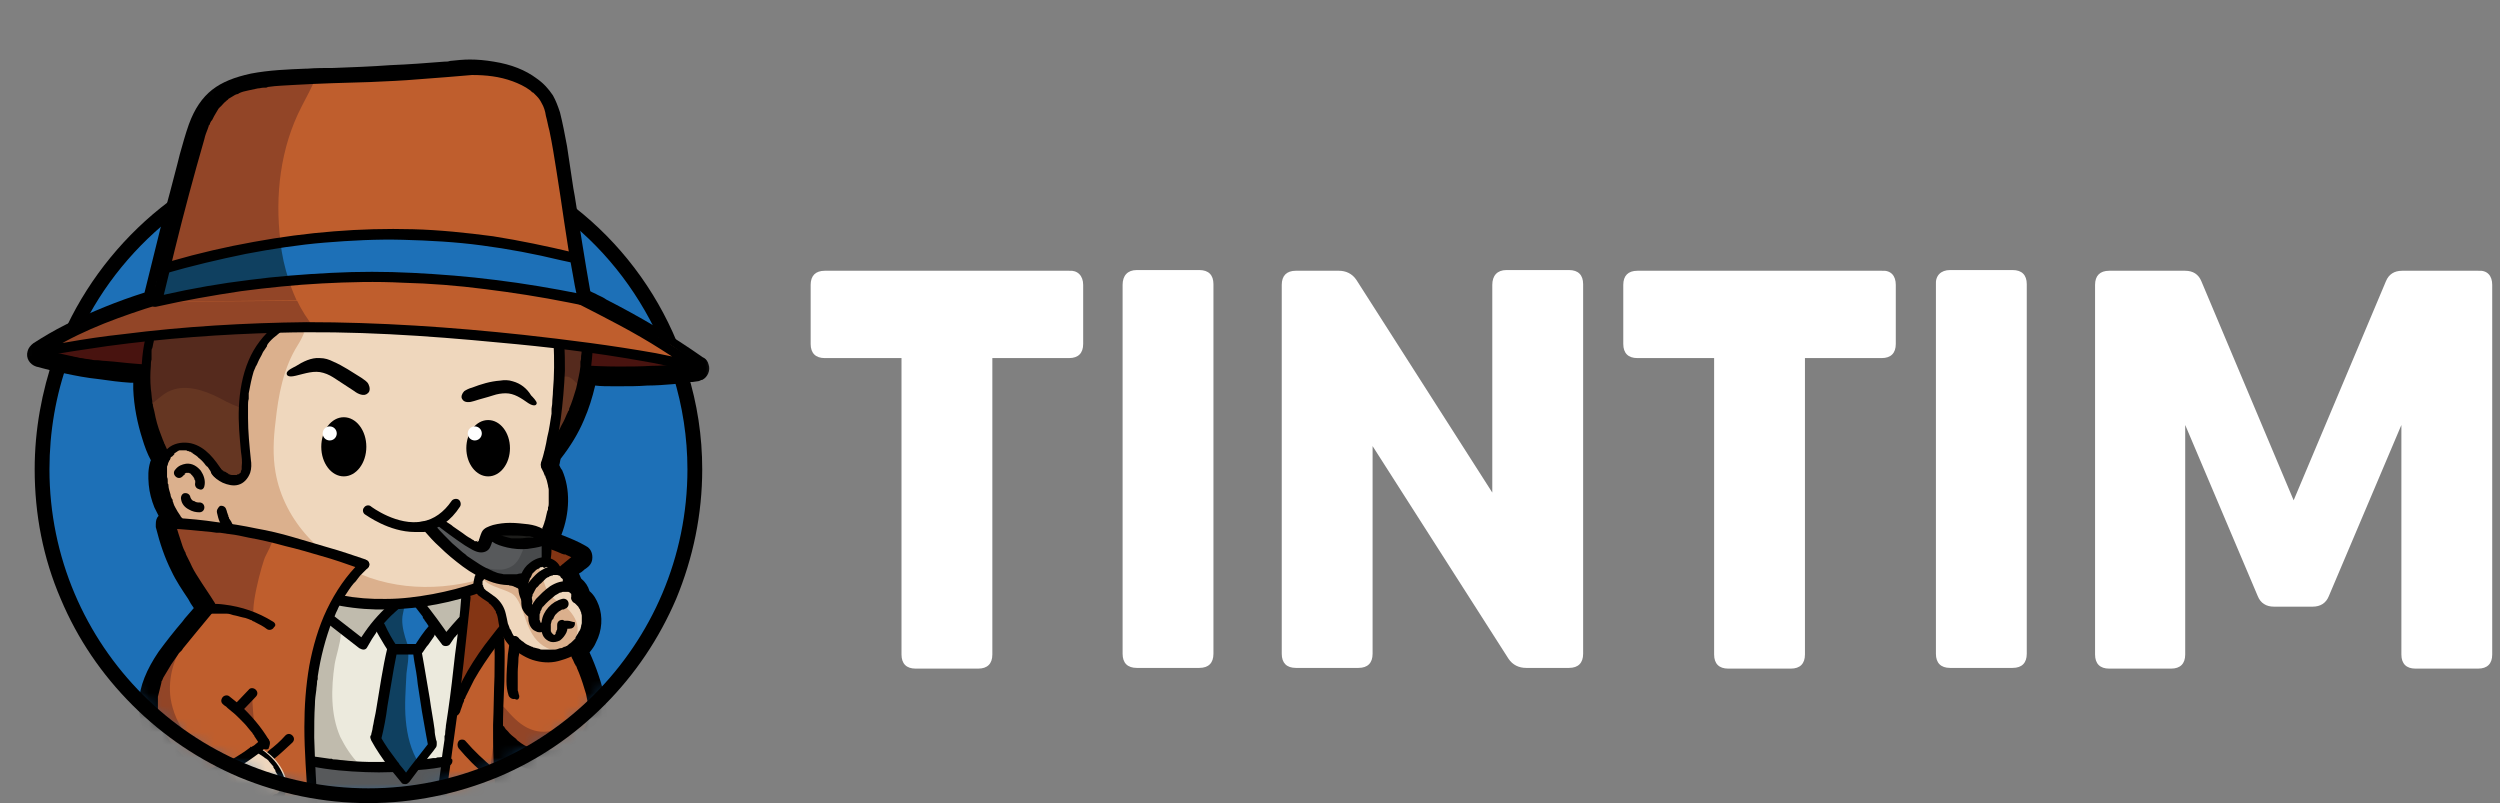 <svg xmlns="http://www.w3.org/2000/svg" width="193" height="62" viewBox="0 0 193 62" fill="none"><rect x="0" y="0" width="193" height="62" fill="#808080" stroke="none"/><path d="M28.444 61.401C42.345 61.401 53.614 50.133 53.614 36.232C53.614 22.331 42.345 11.062 28.444 11.062C14.543 11.062 3.274 22.331 3.274 36.232C3.274 50.133 14.543 61.401 28.444 61.401Z" fill="#1D70B7"></path><mask id="mask0_331_1611" style="mask-type:luminance" maskUnits="userSpaceOnUse" x="0" y="0" width="56" height="62"><path d="M53.614 36.233C53.614 50.15 42.361 61.403 28.444 61.403C14.527 61.403 3.22 50.15 3.22 36.233C3.22 34.113 0.121 29.71 0.665 27.698C3.438 16.772 15.723 0.844 28.444 0.844C50.134 0.844 53.124 17.044 55.516 28.459C55.842 30.145 53.614 34.494 53.614 36.233Z" fill="white"></path></mask><g mask="url(#mask0_331_1611)"><path d="M36.653 78.799C35.891 78.799 35.022 78.69 34.043 78.527C33.391 78.418 32.739 78.255 32.032 78.037C31.216 77.766 30.564 77.439 30.075 77.005C29.477 76.461 29.042 75.754 28.933 74.993C28.879 74.45 28.879 73.906 28.988 73.308C28.824 73.036 28.716 72.764 28.661 72.438C28.553 72.003 28.553 71.569 28.498 71.134C28.498 71.025 28.498 70.916 28.498 70.753L28.335 68.524C28.281 68.524 28.172 68.524 28.118 68.524H28.063C28.009 68.524 27.9 68.524 27.846 68.524L27.628 71.134C27.628 71.188 27.628 71.297 27.628 71.351C27.574 71.786 27.574 72.275 27.411 72.71C27.357 72.873 27.302 73.036 27.194 73.145C27.357 74.015 27.357 74.722 27.139 75.374C26.922 76.135 26.378 76.733 25.617 77.222C24.965 77.657 24.204 77.874 23.66 78.037C22.953 78.201 22.247 78.364 21.54 78.527C20.779 78.635 20.127 78.744 19.474 78.744C19.366 78.744 19.257 78.744 19.148 78.744C18.224 78.69 17.463 78.581 16.81 78.309C15.832 77.929 15.18 77.222 15.017 76.352C14.908 75.809 14.962 75.319 15.234 74.83C15.451 74.45 15.778 74.124 15.995 73.906C16.376 73.58 16.81 73.254 17.191 72.927C17.354 72.764 17.572 72.656 17.735 72.493L18.876 71.569C18.876 71.405 18.876 71.242 18.822 71.025C18.822 70.644 18.767 70.264 18.767 69.829C18.496 69.829 18.224 69.775 18.006 69.775C16.593 69.666 15.234 69.34 13.984 68.905C13.766 68.85 13.549 68.687 13.386 68.47C13.277 68.307 13.277 68.144 13.277 67.981C13.277 67.926 13.277 67.817 13.277 67.763L14.364 60.479C13.331 59.663 12.57 58.848 11.918 57.978C11.32 57.163 10.668 55.804 10.722 54.227C10.776 52.977 11.32 51.672 12.244 50.313C12.842 49.498 13.44 48.736 14.092 47.975L14.255 47.758C14.473 47.486 14.745 47.214 14.962 46.943C14.799 46.725 14.636 46.453 14.527 46.236C14.092 45.584 13.603 44.877 13.223 44.061C12.733 43.083 12.353 41.996 12.027 40.691C12.027 40.637 12.027 40.582 12.027 40.528V40.474C12.027 40.202 12.081 39.984 12.244 39.821C12.135 39.604 12.027 39.386 11.918 39.169C11.7 38.625 11.537 38.027 11.483 37.429C11.429 36.777 11.429 36.233 11.592 35.69C11.592 35.635 11.646 35.581 11.646 35.527C11.374 35.037 11.157 34.439 10.994 33.896C10.613 32.7 10.341 31.395 10.287 30.036C10.287 29.873 10.287 29.71 10.287 29.547C10.233 29.547 10.124 29.547 10.07 29.547C9.2 29.492 8.439 29.384 7.678 29.275C6.645 29.166 5.829 29.003 5.068 28.84C4.144 28.677 3.437 28.46 2.785 28.297C2.296 28.133 1.97 27.644 2.133 27.101C2.187 26.883 2.35 26.666 2.568 26.503C3.329 26.013 4.144 25.524 5.123 25.035C7.08 24.056 9.091 23.241 11.157 22.588C11.592 20.849 12.027 19.055 12.516 17.098C12.951 15.521 13.331 14.054 13.712 12.586C13.766 12.368 13.82 12.151 13.875 11.934C14.092 11.172 14.31 10.357 14.582 9.596C15.017 8.4 15.614 7.53 16.375 6.932C17.137 6.334 18.115 5.954 19.365 5.682C20.779 5.41 22.247 5.356 23.606 5.301H23.714C24.367 5.247 25.073 5.247 25.726 5.247C27.194 5.193 28.661 5.138 30.129 5.03C31.543 4.975 32.956 4.867 34.315 4.758C34.478 4.758 34.587 4.758 34.75 4.703C35.239 4.649 35.783 4.595 36.272 4.595C36.87 4.595 37.468 4.649 38.12 4.758C39.479 4.975 40.567 5.41 41.436 6.062C41.98 6.443 42.361 6.878 42.687 7.367C42.904 7.748 43.067 8.183 43.23 8.672C43.448 9.542 43.611 10.411 43.774 11.281C43.937 12.368 44.1 13.456 44.263 14.543L44.372 15.141C44.752 17.533 45.133 20.034 45.568 22.48C45.731 22.588 45.948 22.643 46.111 22.752C46.329 22.86 46.601 22.969 46.818 23.132C49.373 24.437 51.874 25.905 54.266 27.59C54.32 27.59 54.32 27.644 54.374 27.644C54.538 27.753 54.646 27.916 54.701 28.133C54.864 28.568 54.646 29.112 54.211 29.329C54.211 29.329 54.211 29.329 54.157 29.329C54.048 29.384 53.94 29.438 53.831 29.438C53.722 29.438 53.559 29.492 53.45 29.492C53.396 29.492 53.342 29.492 53.287 29.492C52.852 29.547 52.472 29.601 51.983 29.655C51.33 29.71 50.623 29.764 49.971 29.764C49.264 29.819 48.558 29.819 47.905 29.819C47.688 29.819 47.525 29.819 47.307 29.819C46.873 29.819 46.383 29.819 45.948 29.764C45.731 30.688 45.459 31.558 45.079 32.428C44.644 33.461 44.046 34.439 43.285 35.418C43.23 35.581 43.23 35.744 43.176 35.907C43.23 36.016 43.285 36.179 43.393 36.288C44.046 37.755 43.991 39.604 43.339 41.289C44.046 41.561 44.698 41.833 45.242 42.159C45.568 42.322 45.731 42.648 45.731 43.029C45.731 43.246 45.677 43.572 45.296 43.844C45.242 43.898 45.133 43.953 45.133 43.953L45.079 44.007C44.97 44.116 44.807 44.224 44.698 44.279C44.752 44.388 44.807 44.551 44.861 44.659C45.187 44.931 45.405 45.257 45.514 45.638C45.84 45.91 46.057 46.29 46.22 46.725C46.546 47.595 46.492 48.682 46.003 49.606C45.894 49.878 45.731 50.096 45.514 50.367C45.785 50.965 46.003 51.509 46.22 52.161C46.438 52.814 46.601 53.412 46.709 53.955C46.873 54.716 46.873 55.369 46.764 55.967C46.546 57.271 45.677 58.413 44.426 59.011C43.719 59.337 42.904 59.554 42.143 59.554C41.599 59.554 41.056 59.446 40.512 59.283C40.186 59.174 39.86 59.011 39.534 58.793C39.534 59.283 39.588 59.772 39.642 60.261C39.642 60.424 39.697 60.587 39.697 60.751C39.697 60.859 39.697 60.914 39.751 61.022V61.185V61.24C39.806 61.62 39.86 61.892 39.914 62.218C40.023 62.871 40.186 63.523 40.349 64.121C40.458 64.447 40.567 64.719 40.675 65.045C40.73 65.208 40.784 65.317 40.838 65.48L40.893 65.534C40.893 65.589 40.947 65.589 40.947 65.643C41.002 65.697 41.002 65.806 41.056 65.861C41.328 66.459 41.654 67.002 41.98 67.491C42.143 67.763 42.197 68.035 42.089 68.307C41.98 68.633 41.708 68.85 41.436 68.959C40.893 69.122 40.404 69.285 39.914 69.394C39.099 69.612 38.229 69.72 37.359 69.829C37.359 70.427 37.359 71.025 37.305 71.677L39.751 73.689C39.806 73.743 39.86 73.743 39.86 73.797C40.077 73.96 40.295 74.178 40.512 74.395C40.838 74.776 41.056 75.211 41.164 75.591C41.219 76.081 41.164 76.624 40.893 77.059C40.512 77.766 39.806 78.255 38.827 78.527C38.12 78.69 37.468 78.799 36.653 78.799Z" fill="black"></path><path d="M27.248 63.632C27.03 66.241 26.813 68.85 26.596 71.46C26.541 72.003 26.433 72.656 25.998 72.982C25.672 73.199 25.182 73.199 24.802 73.036C24.421 72.873 24.041 72.601 23.714 72.384C22.627 71.731 21.268 71.46 19.963 71.677C19.909 70.862 19.855 68.796 19.855 68.796C20.018 65.371 20.561 62.055 21.486 58.739C21.594 58.413 21.649 58.141 21.866 57.869C22.247 57.326 23.008 57.108 23.66 56.999C25.726 56.728 27.792 57.163 29.912 57.326C32.032 57.489 34.369 57.489 36.055 58.739C36.218 58.848 36.381 59.011 36.489 59.174C36.598 59.391 36.598 59.609 36.598 59.826C36.598 61.294 36.598 62.762 36.653 64.23C36.653 65.806 36.055 67.219 36.326 68.742C36.435 69.231 36.381 70.862 36.326 71.677C35.022 71.46 33.717 71.731 32.575 72.384C32.195 72.601 31.869 72.873 31.488 73.036C31.108 73.199 30.618 73.199 30.292 72.982C29.803 72.656 29.749 72.003 29.694 71.46C29.477 68.85 29.259 66.241 29.042 63.632C28.335 63.632 27.792 63.523 27.248 63.632Z" fill="#57595B"></path><path d="M53.831 28.296C53.831 28.296 50.352 29.112 44.426 28.677C43.883 28.622 43.774 28.568 43.719 28.024C43.665 27.263 43.665 26.339 44.263 25.85C44.861 25.361 45.785 25.524 46.546 25.741C49.21 26.611 51.602 26.774 53.994 28.242C53.885 28.242 53.885 28.405 53.831 28.296Z" fill="#48130F"></path><path d="M3.057 27.209C6.101 27.48 12.461 28.894 12.461 28.894C12.57 27.861 13.059 26.882 13.766 26.121C11.483 25.904 9.145 26.284 6.862 26.774C5.449 27.1 3.927 26.176 2.948 27.263C3.057 27.317 3.002 27.317 3.057 27.209Z" fill="#48130F"></path><path d="M53.722 27.971C53.559 27.971 53.45 28.025 53.287 28.025H53.233C53.178 28.025 53.342 28.025 53.287 28.025C53.233 28.025 53.178 28.025 53.178 28.025C53.07 28.025 53.015 28.025 52.907 28.08C52.689 28.08 52.417 28.134 52.2 28.134C51.548 28.188 50.95 28.243 50.297 28.243C49.428 28.297 48.558 28.297 47.742 28.297C46.709 28.297 45.677 28.243 44.589 28.188C44.426 28.188 44.318 28.188 44.154 28.134C43.937 28.134 43.774 28.297 43.774 28.515C43.774 28.732 43.937 28.895 44.154 28.895C45.242 28.949 46.275 29.004 47.362 29.004C48.232 29.004 49.101 29.004 50.026 28.949C50.678 28.895 51.385 28.895 52.037 28.841C52.472 28.786 52.907 28.732 53.342 28.678C53.559 28.678 53.776 28.623 53.94 28.569C54.157 28.515 54.266 28.297 54.211 28.08C54.103 28.025 53.94 27.916 53.722 27.971Z" fill="black"></path><path d="M12.788 28.242C12.57 28.242 12.353 28.242 12.135 28.188C11.592 28.134 10.994 28.134 10.45 28.079C9.689 28.025 8.928 27.916 8.112 27.862C7.895 27.862 7.678 27.808 7.514 27.808H7.46C7.46 27.808 7.569 27.808 7.514 27.808H7.46C7.406 27.808 7.351 27.808 7.297 27.808C7.188 27.808 7.08 27.753 6.971 27.753C6.536 27.699 6.155 27.644 5.721 27.536C4.959 27.373 4.198 27.209 3.492 26.992C3.383 26.992 3.329 26.938 3.22 26.938C3.002 26.883 2.785 26.992 2.731 27.209C2.676 27.427 2.785 27.59 3.002 27.699C3.709 27.916 4.47 28.079 5.231 28.242C6.101 28.405 6.971 28.514 7.841 28.623C8.656 28.732 9.417 28.786 10.233 28.895C10.831 28.949 11.428 29.003 12.027 29.058C12.298 29.058 12.57 29.112 12.842 29.112C13.059 29.112 13.223 28.949 13.223 28.732C13.114 28.405 13.005 28.242 12.788 28.242Z" fill="black"></path><path d="M38.12 52.542C37.794 48.411 38.664 48.193 38.664 48.193C40.349 49.715 42.741 50.694 44.263 50.096C44.263 50.096 45.948 53.412 45.785 55.315C45.568 57.978 42.143 59.229 40.023 57.87C38.773 57.163 38.12 55.913 38.12 55.913C38.12 55.913 38.229 53.684 38.12 52.542Z" fill="#BF5E2D"></path><path d="M41.273 56.401C40.458 56.183 39.86 55.64 39.316 55.042C39.044 54.77 38.827 54.335 38.392 54.444C38.283 54.444 38.229 54.498 38.12 54.552C38.12 55.313 38.066 55.911 38.066 55.911C38.066 55.911 38.773 57.107 39.969 57.868C42.089 59.227 45.568 57.977 45.731 55.313C45.785 54.879 45.677 54.389 45.568 53.846C45.242 54.335 44.916 54.77 44.481 55.205C43.719 56.129 42.469 56.727 41.273 56.401Z" fill="#924527"></path><path d="M24.149 58.794C27.574 59.446 31.27 59.337 34.695 58.794C35.293 57.272 36 55.804 36.598 54.282C37.142 52.814 37.74 51.346 37.848 49.77C37.957 48.193 37.685 46.562 36.707 45.366C35.891 44.388 34.641 43.79 33.445 43.464C32.195 43.138 30.89 43.083 29.64 43.029C28.661 42.974 27.628 42.866 26.65 43.083C25.236 43.409 24.04 44.388 23.225 45.638C22.464 46.889 22.083 48.302 22.029 49.77C21.866 52.923 22.953 56.021 24.04 59.011C24.04 58.903 24.095 58.957 24.149 58.794Z" fill="#ECEADD"></path><path d="M27.9 49.77C28.715 48.574 29.64 47.487 30.727 46.563C29.803 46.672 28.879 46.726 27.9 46.672C27.193 46.617 26.487 46.563 25.943 46.128C25.617 46.672 25.291 47.215 25.073 47.813C25.454 47.759 28.063 49.553 27.9 49.77Z" fill="#C0BBAD"></path><path d="M34.532 49.335C34.858 48.955 35.239 48.52 35.565 48.139C35.619 48.085 35.674 47.976 35.728 47.922C35.782 47.813 35.782 47.759 35.782 47.65C35.837 46.998 35.891 46.345 35.946 45.639C35.946 45.639 34.152 45.91 33.989 45.965C33.608 46.019 32.467 46.128 32.303 46.563C32.195 46.998 33.01 47.596 33.282 47.867C33.717 48.302 34.152 48.792 34.532 49.335Z" fill="#C0BBAD"></path><path d="M27.737 59.011C27.139 58.413 26.65 57.652 26.269 56.891C25.508 55.151 25.563 53.14 25.834 51.291C26.052 49.932 27.194 47.595 24.965 47.432C24.258 47.377 23.606 47.649 23.008 48.03C22.681 48.247 22.355 48.465 22.084 48.682C22.029 49.063 21.975 49.443 21.975 49.824C21.812 52.977 22.899 56.075 23.986 59.065C24.041 58.956 24.041 59.011 24.095 58.848C25.345 59.065 26.65 59.228 27.955 59.283C27.9 59.174 27.791 59.065 27.737 59.011Z" fill="#C0BBAD"></path><path d="M29.205 48.192C29.477 48.682 29.694 49.117 29.966 49.606C30.183 49.986 30.183 50.149 30.564 50.149C33.01 50.204 31.814 50.312 33.554 48.355C33.173 47.703 32.412 46.779 32.412 46.779L30.292 46.725C30.02 46.996 29.477 47.703 29.205 48.192C29.259 48.192 29.205 48.247 29.205 48.192Z" fill="#1D70B7"></path><path d="M29.205 48.193C29.422 48.683 29.694 49.117 29.966 49.607C30.183 49.987 30.183 50.15 30.564 50.15C31.053 50.15 31.434 50.205 31.651 50.205C31.651 50.205 30.836 48.465 31.108 47.378C31.162 47.16 31.216 46.943 31.162 46.78L30.183 46.726C30.02 46.997 29.477 47.704 29.205 48.193Z" fill="#0F4060"></path><path d="M45.296 26.611C45.187 29.71 44.317 32.482 42.36 34.874C43.121 32.102 43.121 29.112 42.958 26.23C43.774 26.23 44.535 26.339 45.296 26.611Z" fill="#653622"></path><path d="M42.959 26.23C43.013 27.209 43.067 28.242 43.067 29.275C43.339 29.112 43.665 29.003 43.937 29.112C44.154 29.22 44.318 29.384 44.481 29.547C44.589 29.655 44.752 29.764 44.916 29.873C45.187 28.84 45.296 27.753 45.35 26.611C44.535 26.339 43.774 26.23 42.959 26.23Z" fill="#552A1D"></path><path d="M36 45.965C35.348 53.901 34.097 60.914 33.227 68.525C36.652 69.123 38.935 68.633 41.056 67.927C38.501 62.817 37.685 55.75 39.588 48.9C40.023 47.378 38.664 46.943 37.359 46.997C36.815 46.997 36.761 46.128 36.272 45.91C36.217 45.91 35.946 45.91 36 45.965Z" fill="#BF5E2D"></path><path d="M36.218 68.796C38.066 68.796 39.588 68.416 41.056 67.927C39.425 64.665 38.501 60.642 38.555 56.347C38.446 56.293 38.392 56.239 38.283 56.293C38.12 56.402 38.066 57.38 38.066 57.598C36.924 65.969 39.044 66.296 38.12 67.437C37.522 68.144 36.924 68.524 36.218 68.796Z" fill="#924527"></path><path d="M35.348 54.553C36.761 50.15 40.947 45.801 44.589 42.974C44.154 42.539 43.176 42.104 42.469 42.05C41.164 42.539 39.968 43.355 38.664 43.898C38.229 44.116 37.794 44.279 37.305 44.496C36.924 44.659 36.544 44.822 36.163 45.04C36.109 45.04 36.054 45.094 36.054 45.094C36 45.148 36 45.203 36 45.257C35.837 48.356 35.62 51.509 35.348 54.553Z" fill="#843514"></path><path d="M17.354 41.235C19.202 43.572 22.247 45.42 25.563 46.181C28.879 46.943 32.303 46.725 35.565 45.801C37.74 45.203 39.914 44.279 41.382 42.485C42.85 40.691 43.393 37.919 42.143 35.962C42.089 35.907 42.089 35.853 42.143 35.798C42.958 32.754 43.339 29.601 43.176 26.503C43.121 25.633 41.925 25.198 41.164 24.872C33.88 21.719 32.793 22.045 25.889 22.262C24.204 22.317 22.518 22.317 20.996 22.969C18.822 23.893 17.137 26.122 16.702 28.079C16.049 30.797 17.354 33.841 16.919 36.559C16.539 35.907 16.049 35.309 15.451 34.874C14.799 34.494 13.929 34.385 13.331 34.766C11.918 35.744 12.57 38.951 14.255 40.637C15.941 42.322 17.463 41.506 17.68 40.637" fill="#EFD7BD"></path><path d="M28.553 44.605C24.965 43.355 21.921 40.256 21.268 36.451C21.051 35.2 21.105 33.896 21.268 32.591C21.486 30.525 21.866 28.405 23.008 26.611C23.932 25.143 24.041 23.513 23.443 22.371C22.573 22.48 21.703 22.588 20.888 22.969C18.713 23.893 17.028 26.122 16.593 28.079C15.941 30.797 17.245 33.841 16.81 36.559C16.43 35.907 15.941 35.309 15.343 34.874C14.69 34.494 13.82 34.385 13.223 34.766C11.809 35.744 12.461 38.951 14.147 40.637C15.451 41.941 16.702 41.724 17.245 41.18C19.094 43.518 22.138 45.366 25.454 46.127C28.77 46.888 32.195 46.671 35.456 45.747C36.87 45.366 38.338 44.822 39.588 43.953C39.588 43.898 39.642 43.844 39.642 43.79C36.218 45.366 32.195 45.855 28.553 44.605Z" fill="#DBB08D"></path><path d="M11.592 26.285C10.939 29.166 11.32 32.7 12.788 35.309C12.788 34.928 13.059 34.657 13.386 34.548C13.712 34.385 14.092 34.439 14.418 34.548C14.745 34.657 15.071 34.874 15.343 35.037C15.669 35.255 15.995 35.526 16.321 35.798C16.43 35.852 16.539 36.016 16.539 36.124C16.865 36.559 17.3 36.831 17.572 36.994C18.224 37.32 18.876 37.048 19.039 36.233C19.202 35.418 18.496 32.754 18.931 29.981C19.202 28.242 20.018 26.502 21.431 25.415C18.822 25.469 16.158 25.524 13.549 25.85C12.951 25.904 12.244 26.122 11.592 26.285Z" fill="#653622"></path><path d="M11.592 26.285C11.265 27.862 11.211 29.602 11.483 31.341C11.537 31.287 11.592 31.287 11.646 31.232C12.081 30.906 12.461 30.526 12.951 30.254C14.201 29.602 15.723 30.091 16.973 30.743C17.571 31.069 18.224 31.395 18.876 31.559C18.876 31.069 18.93 30.58 19.039 30.091C19.311 28.351 20.126 26.612 21.54 25.524C18.93 25.579 16.267 25.633 13.657 25.959C12.951 25.905 12.244 26.122 11.592 26.285Z" fill="#552A1D"></path><path d="M11.211 26.177C10.939 27.373 10.885 28.623 10.939 29.874C10.994 31.124 11.211 32.374 11.592 33.57C11.809 34.223 12.081 34.875 12.407 35.473C12.516 35.636 12.733 35.745 12.951 35.636C13.114 35.527 13.168 35.31 13.114 35.092C12.951 34.821 12.842 34.603 12.733 34.331C12.733 34.277 12.679 34.277 12.679 34.223C12.679 34.223 12.625 34.114 12.679 34.168C12.625 34.114 12.625 34.059 12.57 33.951C12.516 33.788 12.461 33.679 12.407 33.516C12.19 32.972 12.027 32.374 11.918 31.776C11.864 31.613 11.864 31.505 11.809 31.341C11.809 31.287 11.809 31.178 11.755 31.124C11.755 31.07 11.755 31.07 11.755 31.015V30.961C11.755 30.907 11.755 31.015 11.755 30.961C11.7 30.635 11.7 30.363 11.646 30.037C11.592 29.439 11.592 28.841 11.646 28.243C11.646 28.08 11.646 27.917 11.7 27.754C11.7 27.645 11.7 27.59 11.7 27.482C11.7 27.427 11.7 27.373 11.7 27.373V27.319C11.7 27.319 11.7 27.21 11.7 27.264V27.21C11.7 27.156 11.7 27.156 11.7 27.101C11.7 27.047 11.7 26.938 11.755 26.884C11.809 26.721 11.809 26.558 11.864 26.395C11.918 26.177 11.809 25.96 11.592 25.905C11.483 25.905 11.265 26.014 11.211 26.177Z" fill="black"></path><path d="M17.191 36.396C16.593 35.472 15.886 34.494 14.745 34.222C14.201 34.113 13.603 34.167 13.114 34.494C12.679 34.82 12.407 35.255 12.244 35.744C12.135 36.233 12.135 36.722 12.19 37.266C12.244 37.81 12.407 38.353 12.57 38.843C13.005 39.875 13.657 40.854 14.581 41.506C15.016 41.832 15.614 42.05 16.158 42.104C16.701 42.104 17.245 41.941 17.626 41.561C17.734 41.452 17.789 41.398 17.843 41.289C17.952 41.126 17.898 40.854 17.68 40.745C17.517 40.636 17.245 40.691 17.136 40.908C17.136 40.908 17.136 40.963 17.082 40.963C17.082 40.963 17.028 41.071 17.082 41.017L17.028 41.071L16.973 41.126C16.973 41.126 16.865 41.18 16.919 41.126L16.865 41.18C16.81 41.18 16.756 41.234 16.756 41.234C16.756 41.234 16.756 41.234 16.701 41.234C16.701 41.234 16.756 41.18 16.756 41.234C16.756 41.234 16.701 41.234 16.701 41.289C16.647 41.289 16.593 41.343 16.538 41.343H16.484C16.484 41.343 16.484 41.343 16.43 41.343C16.375 41.343 16.321 41.343 16.267 41.343C16.212 41.343 16.158 41.343 16.104 41.343C16.049 41.343 16.049 41.343 15.995 41.343C15.941 41.343 16.049 41.343 16.049 41.343H15.995C15.941 41.343 15.886 41.343 15.832 41.289C15.777 41.289 15.723 41.234 15.669 41.234C15.669 41.234 15.614 41.234 15.614 41.18H15.56C15.451 41.126 15.342 41.071 15.234 41.017C15.179 40.963 15.125 40.963 15.071 40.908L15.016 40.854C15.016 40.854 15.016 40.854 14.962 40.854C14.908 40.854 14.853 40.8 14.799 40.745C14.745 40.691 14.69 40.636 14.636 40.636C14.473 40.473 14.31 40.31 14.146 40.093L14.092 40.038L14.038 39.984C14.092 40.038 14.038 39.93 13.983 39.93C13.983 39.875 13.929 39.875 13.929 39.821C13.875 39.712 13.766 39.604 13.712 39.495C13.603 39.277 13.44 39.06 13.386 38.843C13.386 38.788 13.331 38.734 13.331 38.679V38.625C13.331 38.571 13.331 38.571 13.277 38.516C13.222 38.408 13.168 38.299 13.168 38.19C13.114 37.973 13.005 37.701 13.005 37.483C13.005 37.429 13.005 37.375 12.951 37.32C12.951 37.266 12.951 37.266 12.951 37.212V37.157C12.951 37.103 12.951 37.212 12.951 37.157C12.951 37.049 12.951 36.94 12.896 36.831C12.896 36.614 12.896 36.396 12.896 36.179C12.896 36.179 12.896 36.179 12.896 36.124C12.896 36.124 12.896 36.233 12.896 36.179C12.896 36.124 12.896 36.124 12.896 36.07C12.896 36.016 12.896 35.961 12.951 35.907C12.951 35.798 13.005 35.69 13.059 35.581C13.059 35.526 13.114 35.472 13.059 35.581C13.059 35.581 13.059 35.526 13.114 35.526C13.114 35.472 13.168 35.418 13.168 35.363C13.168 35.309 13.222 35.255 13.277 35.255C13.222 35.309 13.331 35.2 13.277 35.255L13.331 35.2C13.386 35.146 13.386 35.146 13.44 35.092L13.494 35.037C13.494 35.037 13.44 35.092 13.44 35.037C13.44 35.037 13.44 35.037 13.494 34.983C13.549 34.928 13.603 34.928 13.657 34.874C13.657 34.874 13.712 34.874 13.712 34.82C13.766 34.82 13.82 34.765 13.875 34.765H13.929C13.983 34.765 14.038 34.765 13.929 34.765C14.038 34.765 14.146 34.765 14.255 34.765H14.31C14.31 34.765 14.31 34.765 14.364 34.765C14.418 34.765 14.31 34.765 14.31 34.765C14.364 34.765 14.418 34.765 14.473 34.82C14.527 34.82 14.581 34.82 14.636 34.874H14.69C14.745 34.874 14.745 34.928 14.799 34.928C14.799 34.928 14.745 34.874 14.745 34.928C14.745 34.928 14.745 34.928 14.799 34.928C14.799 34.928 14.853 34.928 14.853 34.983C14.908 35.037 14.962 35.037 15.016 35.092C15.071 35.146 15.125 35.146 15.179 35.2L15.234 35.255C15.234 35.255 15.288 35.255 15.288 35.309C15.506 35.472 15.669 35.635 15.832 35.853C15.886 35.907 15.886 35.961 15.941 35.961C15.941 35.961 15.941 36.016 15.995 36.016L16.049 36.07C16.104 36.179 16.212 36.288 16.267 36.396C16.321 36.505 16.43 36.614 16.484 36.722C16.593 36.886 16.81 36.994 17.028 36.886C17.245 36.777 17.299 36.559 17.191 36.396Z" fill="black"></path><path d="M21.214 25.144C20.344 25.851 19.637 26.775 19.202 27.808C18.713 28.949 18.496 30.2 18.441 31.45C18.387 32.591 18.496 33.733 18.604 34.875C18.659 35.255 18.713 35.636 18.659 36.016C18.659 36.071 18.659 36.125 18.659 36.179C18.659 36.234 18.659 36.071 18.659 36.125V36.179C18.659 36.234 18.659 36.288 18.604 36.342V36.397C18.604 36.397 18.659 36.288 18.604 36.342C18.604 36.342 18.604 36.342 18.604 36.397C18.604 36.451 18.55 36.505 18.55 36.505C18.496 36.56 18.604 36.451 18.604 36.451C18.604 36.451 18.604 36.505 18.55 36.505L18.496 36.56C18.496 36.56 18.441 36.56 18.441 36.614H18.387C18.332 36.669 18.496 36.56 18.387 36.614C18.332 36.614 18.332 36.614 18.278 36.669H18.224C18.115 36.669 18.278 36.669 18.224 36.669C18.169 36.669 18.061 36.669 18.006 36.669H17.952C18.006 36.669 18.061 36.669 18.006 36.669C17.952 36.669 17.952 36.669 17.898 36.669C17.789 36.669 17.735 36.614 17.68 36.614C17.626 36.614 17.735 36.669 17.68 36.614C17.68 36.614 17.626 36.614 17.626 36.56C17.571 36.56 17.571 36.505 17.517 36.505C17.463 36.451 17.354 36.397 17.3 36.397C17.245 36.342 17.354 36.451 17.3 36.397C17.3 36.397 17.245 36.397 17.245 36.342C17.191 36.342 17.191 36.288 17.137 36.288L17.082 36.234L17.028 36.179C16.919 36.016 16.702 35.907 16.484 36.016C16.321 36.125 16.212 36.342 16.321 36.56C16.539 36.886 16.865 37.103 17.191 37.267C17.571 37.43 18.006 37.538 18.387 37.43C18.822 37.321 19.148 36.94 19.311 36.505C19.42 36.179 19.42 35.799 19.365 35.473C19.257 34.385 19.148 33.352 19.148 32.265C19.148 31.939 19.148 31.613 19.148 31.287C19.148 31.124 19.148 30.961 19.202 30.797C19.202 30.689 19.202 30.634 19.202 30.526C19.202 30.471 19.202 30.471 19.202 30.417V30.363C19.311 29.765 19.42 29.221 19.583 28.677C19.637 28.569 19.692 28.406 19.746 28.297C19.746 28.242 19.8 28.242 19.8 28.188C19.8 28.188 19.746 28.242 19.8 28.242V28.188C19.855 28.134 19.855 28.079 19.909 27.971C20.018 27.699 20.181 27.481 20.29 27.21C20.344 27.101 20.453 26.992 20.507 26.884C20.561 26.829 20.561 26.775 20.616 26.72C20.561 26.775 20.67 26.666 20.616 26.72C20.616 26.72 20.616 26.72 20.616 26.666C20.616 26.612 20.67 26.612 20.67 26.557C20.833 26.34 21.051 26.122 21.268 25.959C21.377 25.851 21.485 25.796 21.594 25.688C21.649 25.633 21.703 25.524 21.703 25.416C21.703 25.307 21.649 25.198 21.594 25.144C21.54 25.09 21.431 25.035 21.322 25.035C21.377 25.035 21.322 25.09 21.214 25.144Z" fill="black"></path><path d="M42.741 26.557C42.795 27.753 42.795 29.004 42.687 30.2C42.687 30.526 42.632 30.797 42.632 31.124C42.632 31.287 42.578 31.45 42.578 31.559C42.578 31.613 42.578 31.722 42.578 31.776C42.578 31.83 42.578 31.83 42.578 31.885V31.939C42.578 31.885 42.578 31.994 42.578 31.939C42.469 32.537 42.415 33.135 42.252 33.733C42.143 34.385 41.98 35.092 41.762 35.744C41.708 35.962 41.817 36.179 42.034 36.234C42.252 36.288 42.469 36.179 42.523 35.962C42.85 34.766 43.121 33.57 43.285 32.374C43.448 31.124 43.556 29.873 43.611 28.623C43.611 27.916 43.611 27.264 43.556 26.557C43.556 26.34 43.393 26.177 43.176 26.177C42.904 26.177 42.741 26.34 42.741 26.557Z" fill="black"></path><path d="M41.817 36.179C41.871 36.288 41.926 36.397 41.98 36.505C41.98 36.56 42.034 36.614 42.034 36.669C42.034 36.669 42.034 36.723 42.089 36.723C42.089 36.723 42.143 36.832 42.089 36.777C42.197 36.995 42.252 37.212 42.306 37.484C42.306 37.593 42.361 37.701 42.361 37.81C42.361 37.864 42.361 37.864 42.361 37.919C42.361 37.973 42.361 38.082 42.361 38.136C42.361 38.354 42.361 38.626 42.361 38.843C42.361 38.952 42.361 39.06 42.306 39.169V39.224C42.306 39.115 42.306 39.278 42.306 39.278C42.306 39.332 42.306 39.387 42.252 39.441C42.197 39.658 42.143 39.93 42.089 40.148C42.034 40.256 42.034 40.365 41.98 40.474C41.98 40.528 41.926 40.583 41.926 40.637C41.926 40.691 41.871 40.691 41.871 40.746C41.871 40.691 41.871 40.8 41.871 40.8C41.763 41.017 41.654 41.235 41.545 41.452C41.436 41.67 41.273 41.833 41.164 42.05L41.11 42.105C41.056 42.159 41.056 42.213 41.002 42.268C40.893 42.377 40.838 42.485 40.73 42.594C40.567 42.811 40.349 42.974 40.132 43.138C39.914 43.301 39.806 43.409 39.534 43.572C39.099 43.899 38.664 44.116 38.175 44.388C37.685 44.605 37.305 44.768 36.761 44.986C35.674 45.366 34.587 45.638 33.445 45.856C32.249 46.073 31.053 46.236 29.803 46.236C27.465 46.291 25.182 45.856 23.008 44.986C22.899 44.931 22.845 44.931 22.681 44.877C22.573 44.823 22.41 44.768 22.301 44.714C22.084 44.605 21.812 44.497 21.594 44.334C21.159 44.062 20.67 43.79 20.235 43.518C19.8 43.192 19.474 42.974 19.039 42.594C18.659 42.268 18.333 41.942 17.952 41.561C17.789 41.398 17.626 41.181 17.517 41.017C17.408 40.854 17.082 40.909 16.974 41.017C16.81 41.181 16.865 41.398 16.974 41.561C18.278 43.246 20.072 44.551 22.029 45.421C24.204 46.454 26.65 46.997 29.042 47.052C31.543 47.106 34.043 46.725 36.435 45.964C38.501 45.312 40.567 44.225 41.871 42.377C43.067 40.691 43.502 38.408 42.687 36.451C42.578 36.234 42.469 36.016 42.361 35.799C42.252 35.636 42.034 35.581 41.817 35.636C41.763 35.744 41.708 36.016 41.817 36.179Z" fill="black"></path><path d="M16.212 46.78C16.212 46.78 13.766 43.573 13.114 40.365C13.114 40.365 15.614 40.528 16.212 40.637C20.887 41.453 22.736 41.779 27.954 43.627C24.856 46.562 24.041 51.129 23.986 55.423C23.932 59.718 24.584 64.013 24.258 68.253C22.41 68.796 16.919 69.231 14.364 67.927C14.745 65.317 15.343 61.186 15.723 58.576C16.267 54.717 16.375 49.172 16.212 46.78Z" fill="#BF5E2D"></path><path d="M18.441 67.436C18.278 66.675 18.332 65.806 18.767 65.153C19.257 64.392 20.126 64.012 20.724 63.414C21.268 62.87 21.648 62.163 21.812 61.402C21.92 60.75 21.159 60.261 20.724 59.826C19.909 58.956 19.474 55.259 19.474 53.574C19.474 53.574 16.484 57.543 15.832 57.706C15.777 58.032 15.777 58.304 15.723 58.63C15.342 61.239 14.745 65.371 14.364 67.98C15.506 68.578 17.3 68.796 19.039 68.796C18.767 68.361 18.55 67.926 18.441 67.436Z" fill="#924527"></path><path d="M13.059 40.419C13.766 43.626 16.158 46.834 16.158 46.834C16.158 46.888 16.158 46.942 16.158 46.997C16.212 46.997 16.212 46.997 16.267 46.997C17.463 47.051 18.604 47.867 19.8 47.703C19.039 47.812 20.289 43.246 20.507 42.92C20.724 42.485 20.942 42.104 21.05 41.669C19.637 41.343 18.115 41.071 16.158 40.745C15.56 40.582 13.059 40.419 13.059 40.419Z" fill="#924527"></path><path d="M44.915 26.611C44.915 26.883 44.915 27.209 44.861 27.481C44.861 27.644 44.861 27.753 44.807 27.916C44.807 27.97 44.807 28.079 44.807 28.133C44.807 28.188 44.807 28.188 44.807 28.242C44.807 28.296 44.807 28.188 44.807 28.188C44.807 28.242 44.807 28.242 44.807 28.296C44.752 28.84 44.589 29.438 44.48 29.982C44.317 30.525 44.154 31.069 43.937 31.558C43.937 31.558 43.937 31.558 43.937 31.612C43.937 31.667 43.937 31.667 43.883 31.721C43.828 31.776 43.828 31.884 43.774 31.939C43.719 32.047 43.665 32.21 43.611 32.319C43.502 32.591 43.339 32.808 43.23 33.08C43.067 33.352 42.904 33.624 42.687 33.896C42.578 34.004 42.523 34.167 42.415 34.276C42.415 34.276 42.415 34.331 42.36 34.331C42.36 34.331 42.306 34.385 42.36 34.385L42.306 34.439C42.252 34.494 42.197 34.548 42.143 34.657C42.034 34.82 41.98 35.037 42.143 35.2C42.306 35.309 42.523 35.363 42.687 35.2C43.448 34.276 44.1 33.243 44.589 32.156C45.078 31.069 45.405 29.927 45.568 28.786C45.676 28.079 45.731 27.372 45.785 26.72C45.785 26.502 45.622 26.339 45.405 26.339C45.133 26.231 44.97 26.394 44.915 26.611Z" fill="black"></path><path d="M39.588 29.438C39.262 29.329 38.936 29.329 38.609 29.383C37.848 29.438 37.142 29.655 36.435 29.927C36.218 29.981 36 30.09 35.837 30.199C35.674 30.362 35.565 30.634 35.674 30.797C35.837 31.123 36.272 31.069 36.598 30.96C37.087 30.797 37.577 30.688 38.066 30.525C38.392 30.416 38.718 30.362 39.044 30.362C39.697 30.362 40.24 30.742 40.784 31.123C40.947 31.232 41.382 31.449 41.436 31.123C41.436 30.96 41.11 30.634 41.001 30.525C40.675 29.981 40.186 29.601 39.588 29.438Z" fill="black"></path><path d="M24.693 27.644C25.073 27.644 25.399 27.752 25.726 27.916C26.487 28.242 27.194 28.731 27.9 29.166C28.118 29.329 28.335 29.438 28.444 29.655C28.552 29.872 28.607 30.199 28.389 30.362C28.118 30.634 27.628 30.416 27.357 30.199C26.867 29.872 26.432 29.601 25.943 29.274C25.617 29.057 25.345 28.894 24.965 28.785C24.258 28.568 23.551 28.84 22.845 29.003C22.627 29.057 22.084 29.166 22.138 28.785C22.192 28.568 22.681 28.35 22.79 28.296C23.388 27.916 24.041 27.589 24.693 27.644Z" fill="black"></path><path d="M26.541 36.776C27.502 36.776 28.281 35.754 28.281 34.493C28.281 33.232 27.502 32.21 26.541 32.21C25.58 32.21 24.802 33.232 24.802 34.493C24.802 35.754 25.58 36.776 26.541 36.776Z" fill="black"></path><path d="M25.454 34.004C25.754 34.004 25.998 33.761 25.998 33.461C25.998 33.16 25.754 32.917 25.454 32.917C25.154 32.917 24.91 33.16 24.91 33.461C24.91 33.761 25.154 34.004 25.454 34.004Z" fill="white"></path><path d="M37.685 36.777C38.616 36.777 39.37 35.803 39.37 34.602C39.37 33.401 38.616 32.428 37.685 32.428C36.755 32.428 36 33.401 36 34.602C36 35.803 36.755 36.777 37.685 36.777Z" fill="black"></path><path d="M36.653 34.004C36.953 34.004 37.196 33.761 37.196 33.461C37.196 33.16 36.953 32.917 36.653 32.917C36.352 32.917 36.109 33.16 36.109 33.461C36.109 33.761 36.352 34.004 36.653 34.004Z" fill="white"></path><path d="M42.197 42.322C42.469 42.376 42.741 42.485 43.013 42.594C43.121 42.648 43.285 42.702 43.393 42.757C43.448 42.757 43.502 42.811 43.611 42.811C43.502 42.757 43.611 42.811 43.665 42.811C43.719 42.811 43.719 42.865 43.774 42.865C44.046 42.974 44.317 43.137 44.589 43.3C44.589 43.083 44.589 42.865 44.589 42.648C43.774 43.246 43.013 43.898 42.306 44.551C41.545 45.257 40.784 45.964 40.023 46.725C39.262 47.486 38.555 48.302 37.903 49.171C37.25 49.987 36.652 50.857 36.109 51.781C35.62 52.651 35.185 53.52 34.858 54.444C34.804 54.553 34.804 54.662 34.75 54.771C34.695 54.988 34.804 55.206 35.022 55.26C35.239 55.314 35.402 55.206 35.511 54.988C35.565 54.771 35.674 54.553 35.728 54.336C35.783 54.227 35.837 54.118 35.837 54.01C35.837 54.01 35.837 54.01 35.837 53.955C35.837 53.901 35.837 54.01 35.837 54.01C35.837 53.955 35.837 53.955 35.891 53.955C35.891 53.901 35.946 53.846 35.946 53.792C36.163 53.357 36.38 52.922 36.598 52.487C37.087 51.618 37.685 50.748 38.283 49.932C38.338 49.878 38.338 49.824 38.392 49.769C38.392 49.715 38.446 49.715 38.446 49.661C38.555 49.552 38.609 49.443 38.718 49.334C38.881 49.117 39.044 48.954 39.207 48.736C39.533 48.356 39.914 47.921 40.295 47.541C41.001 46.779 41.762 46.018 42.523 45.312C43.23 44.659 43.991 44.007 44.752 43.463L44.807 43.409C44.861 43.409 44.752 43.409 44.752 43.409L44.807 43.355C44.861 43.3 44.915 43.3 44.915 43.246C45.024 43.137 45.078 43.083 45.078 42.92C45.078 42.811 45.024 42.648 44.915 42.594C44.209 42.159 43.393 41.887 42.578 41.615C42.523 41.615 42.469 41.561 42.415 41.561C42.197 41.506 41.98 41.615 41.925 41.833C41.871 42.05 41.98 42.267 42.197 42.322Z" fill="black"></path><path d="M35.62 45.964C35.511 47.486 35.348 49.009 35.13 50.531C34.967 51.998 34.804 53.466 34.587 54.934C34.532 55.315 34.478 55.641 34.424 56.021C34.424 56.184 34.369 56.402 34.369 56.565C34.369 56.674 34.369 56.728 34.315 56.837C34.315 56.891 34.315 56.891 34.315 56.946C34.315 57 34.315 57.054 34.315 57.108C34.206 57.815 34.097 58.522 34.043 59.229C33.826 60.696 33.663 62.164 33.445 63.632C33.228 65.1 33.065 66.622 32.901 68.09C32.901 68.253 32.847 68.47 32.847 68.633C32.847 68.796 32.956 68.959 33.119 69.014C34.315 69.231 35.511 69.34 36.761 69.286C37.74 69.231 38.773 69.123 39.697 68.851C40.186 68.742 40.675 68.579 41.164 68.416C41.382 68.361 41.545 68.09 41.382 67.872C41.001 67.329 40.675 66.731 40.404 66.133C40.349 66.078 40.349 65.969 40.295 65.915C40.295 65.861 40.24 65.861 40.24 65.806V65.752C40.186 65.643 40.295 65.806 40.24 65.752C40.186 65.589 40.132 65.426 40.077 65.263C39.969 64.937 39.86 64.611 39.751 64.339C39.534 63.686 39.425 63.034 39.262 62.382C39.208 62.056 39.153 61.675 39.099 61.349C39.099 61.458 39.099 61.294 39.099 61.294C39.099 61.24 39.099 61.186 39.099 61.186C39.099 61.077 39.099 61.023 39.044 60.914C39.044 60.751 38.99 60.588 38.99 60.425C38.881 59.066 38.827 57.706 38.827 56.347C38.827 55.097 38.881 53.847 38.936 52.596C38.936 51.564 38.99 50.531 38.936 49.498C38.936 49.389 38.936 49.28 38.881 49.172C38.881 48.954 38.718 48.791 38.501 48.791C38.283 48.791 38.12 48.954 38.12 49.172C38.229 50.15 38.175 51.183 38.175 52.216C38.12 53.466 38.12 54.717 38.066 55.967C38.066 57.326 38.066 58.685 38.175 60.044C38.283 61.458 38.501 62.816 38.827 64.176C39.208 65.48 39.697 66.785 40.404 67.927C40.512 68.09 40.566 68.198 40.675 68.361C40.73 68.198 40.838 67.981 40.893 67.818C40.023 68.09 39.153 68.361 38.283 68.47C38.175 68.47 38.066 68.525 37.957 68.525C37.903 68.525 37.903 68.525 37.849 68.525C37.794 68.525 37.74 68.525 37.631 68.525C37.359 68.579 37.142 68.579 36.87 68.579C36.326 68.633 35.783 68.579 35.293 68.579C34.587 68.525 33.934 68.47 33.282 68.361C33.391 68.47 33.445 68.633 33.554 68.742C33.717 67.274 33.934 65.752 34.097 64.284C34.152 63.904 34.206 63.578 34.261 63.197C34.261 63.034 34.315 62.816 34.315 62.653V62.599V62.545C34.315 62.599 34.315 62.49 34.315 62.49C34.315 62.436 34.315 62.436 34.315 62.382C34.315 62.273 34.315 62.218 34.369 62.11C34.478 61.403 34.587 60.642 34.641 59.935C34.859 58.468 35.022 57.054 35.239 55.586C35.456 54.119 35.62 52.651 35.783 51.237C35.946 49.715 36.109 48.248 36.272 46.725C36.272 46.508 36.326 46.345 36.326 46.127C36.326 45.91 36.163 45.747 35.946 45.747C35.783 45.584 35.62 45.747 35.62 45.964Z" fill="black"></path><path d="M35.402 47.703C35.239 47.866 35.076 48.084 34.913 48.247C34.641 48.573 34.315 48.899 34.152 49.279C34.369 49.279 34.587 49.279 34.804 49.279C34.097 48.247 33.391 47.268 32.63 46.344C32.521 46.181 32.195 46.181 32.086 46.344C31.923 46.507 31.977 46.724 32.086 46.888C32.249 47.105 32.467 47.377 32.63 47.594C32.63 47.594 32.684 47.703 32.63 47.649C32.63 47.703 32.684 47.703 32.684 47.757C32.738 47.812 32.793 47.866 32.793 47.92C32.901 48.029 32.956 48.138 33.065 48.301C33.391 48.79 33.771 49.279 34.097 49.714C34.152 49.823 34.261 49.877 34.424 49.877C34.532 49.877 34.696 49.823 34.75 49.714C34.858 49.551 34.967 49.388 35.076 49.225C35.076 49.225 35.076 49.225 35.13 49.171L35.185 49.116C35.239 49.062 35.239 49.008 35.293 49.008C35.348 48.899 35.456 48.845 35.511 48.736C35.674 48.573 35.837 48.355 36 48.192C36.163 48.029 36.163 47.812 36 47.649C35.837 47.54 35.565 47.54 35.402 47.703Z" fill="black"></path><path d="M30.292 46.452C29.477 47.159 28.77 47.92 28.172 48.79C28.009 49.007 27.846 49.279 27.683 49.551C27.9 49.551 28.063 49.497 28.281 49.497C27.465 48.844 26.65 48.246 25.834 47.594C25.726 47.54 25.671 47.485 25.563 47.485C25.454 47.485 25.345 47.54 25.291 47.594C25.182 47.757 25.128 48.029 25.291 48.138C26.106 48.79 26.922 49.388 27.737 50.04C27.846 50.095 27.955 50.149 28.063 50.149C28.172 50.149 28.281 50.095 28.335 49.986C28.444 49.769 28.607 49.551 28.716 49.334C28.77 49.225 28.879 49.116 28.933 49.007C28.988 48.953 28.988 48.899 29.042 48.844C29.042 48.79 29.096 48.79 29.096 48.736C29.096 48.736 29.096 48.681 29.151 48.681C29.477 48.301 29.803 47.92 30.183 47.54C30.401 47.322 30.618 47.159 30.836 46.942C30.999 46.833 30.999 46.507 30.836 46.398C30.673 46.289 30.455 46.289 30.292 46.452Z" fill="black"></path><path d="M33.173 48.248C32.684 48.791 32.303 49.389 31.923 49.987C31.814 50.15 31.869 50.422 32.086 50.531C32.303 50.639 32.467 50.585 32.63 50.368C32.793 50.15 32.901 49.933 33.065 49.77C33.173 49.606 33.336 49.389 33.445 49.226C33.499 49.172 33.499 49.117 33.554 49.063C33.554 49.063 33.554 49.063 33.554 49.008C33.554 49.008 33.554 49.063 33.499 49.063L33.554 49.008C33.608 48.954 33.663 48.845 33.717 48.791C33.826 48.628 33.88 48.41 33.717 48.248C33.554 48.139 33.282 48.084 33.173 48.248Z" fill="black"></path><path d="M28.879 48.411C29.15 48.9 29.422 49.389 29.694 49.824C29.803 49.987 29.912 50.15 29.966 50.313C30.075 50.476 30.292 50.585 30.509 50.476C30.672 50.368 30.781 50.15 30.672 49.933C30.292 49.389 29.966 48.791 29.694 48.193C29.64 48.139 29.64 48.084 29.585 48.03C29.477 47.867 29.205 47.758 29.042 47.867C28.824 47.976 28.77 48.193 28.879 48.411Z" fill="black"></path><path d="M13.059 40.8C14.147 40.854 15.234 40.963 16.321 41.072C16.43 41.072 16.593 41.126 16.702 41.126H16.756C16.702 41.126 16.811 41.126 16.811 41.126C16.865 41.126 16.919 41.126 16.974 41.126C17.245 41.18 17.463 41.18 17.735 41.235C18.224 41.289 18.713 41.398 19.202 41.507C20.127 41.67 21.051 41.887 22.029 42.159C22.953 42.376 23.878 42.648 24.802 42.92C25.78 43.192 26.704 43.518 27.628 43.844C27.737 43.898 27.846 43.953 28.009 43.953C28.172 44.007 28.444 43.898 28.498 43.681C28.553 43.464 28.444 43.3 28.226 43.192C27.248 42.866 26.324 42.539 25.345 42.268C24.421 41.996 23.497 41.724 22.573 41.452C21.649 41.18 20.724 40.963 19.8 40.8C18.767 40.582 17.789 40.419 16.756 40.31C15.669 40.148 14.582 40.039 13.494 39.984C13.331 39.984 13.223 39.984 13.059 39.984C12.842 39.984 12.679 40.148 12.679 40.365C12.679 40.637 12.842 40.745 13.059 40.8Z" fill="black"></path><path d="M27.846 43.356C26.759 44.389 25.889 45.693 25.236 47.052C24.584 48.411 24.149 49.934 23.877 51.401C23.606 52.978 23.497 54.554 23.497 56.131C23.497 58.033 23.66 59.936 23.769 61.839C23.877 63.742 23.932 65.644 23.823 67.547C23.823 67.764 23.769 68.036 23.769 68.254C23.769 68.471 23.932 68.634 24.149 68.634C24.367 68.634 24.53 68.471 24.53 68.254C24.693 66.351 24.638 64.503 24.53 62.6C24.421 60.697 24.312 58.849 24.258 56.946C24.258 56.077 24.258 55.207 24.312 54.391C24.312 54.011 24.367 53.63 24.421 53.25C24.421 53.087 24.475 52.869 24.475 52.706C24.475 52.597 24.475 52.543 24.53 52.434V52.38C24.53 52.325 24.53 52.271 24.53 52.217C24.747 50.749 25.128 49.281 25.671 47.868C25.671 47.868 25.671 47.813 25.726 47.813C25.726 47.759 25.78 47.759 25.78 47.705C25.834 47.596 25.834 47.542 25.889 47.433C25.943 47.27 26.052 47.107 26.106 46.944C26.269 46.617 26.432 46.291 26.65 45.965C26.867 45.639 27.03 45.367 27.302 45.041L27.357 44.987C27.411 44.932 27.411 44.932 27.465 44.878C27.52 44.824 27.574 44.715 27.628 44.66C27.737 44.497 27.846 44.389 28.009 44.226C28.118 44.117 28.281 43.954 28.389 43.845C28.552 43.682 28.552 43.465 28.389 43.301C28.226 43.193 28.009 43.247 27.846 43.356Z" fill="black"></path><path d="M15.343 58.468C15.18 59.664 15.017 60.86 14.799 62.002C14.636 63.306 14.418 64.611 14.255 65.916C14.147 66.568 14.092 67.166 13.984 67.818C13.984 67.927 13.984 68.036 14.038 68.09C14.092 68.144 14.201 68.253 14.255 68.253C14.418 68.308 14.69 68.199 14.745 67.981C14.908 66.785 15.071 65.59 15.288 64.448C15.451 63.143 15.669 61.839 15.832 60.534C15.941 59.882 15.995 59.283 16.104 58.631C16.104 58.523 16.104 58.414 16.049 58.359C15.995 58.305 15.886 58.196 15.832 58.196C15.614 58.196 15.343 58.251 15.343 58.468Z" fill="#380F12"></path><path d="M12.733 40.474C13.005 41.561 13.386 42.702 13.875 43.735C14.255 44.442 14.69 45.149 15.125 45.801C15.397 46.181 15.614 46.562 15.886 46.943C15.995 47.106 16.212 47.214 16.43 47.106C16.593 46.997 16.702 46.779 16.593 46.562C16.158 45.855 15.723 45.257 15.288 44.551C15.071 44.224 14.853 43.844 14.69 43.463C14.582 43.246 14.473 43.029 14.364 42.811C14.364 42.757 14.31 42.702 14.31 42.648C14.31 42.594 14.364 42.702 14.31 42.648C14.31 42.594 14.255 42.594 14.255 42.539C14.201 42.431 14.147 42.322 14.092 42.159C13.875 41.506 13.658 40.854 13.494 40.202C13.44 39.984 13.223 39.876 13.005 39.93C12.788 40.093 12.679 40.31 12.733 40.474Z" fill="black"></path><path d="M18.333 60.261C19.637 59.663 20.833 58.956 21.866 57.977C22.084 57.76 22.355 57.543 22.573 57.325C22.736 57.162 22.736 56.945 22.573 56.782C22.41 56.618 22.192 56.618 22.029 56.782C21.649 57.216 21.214 57.597 20.779 57.923C20.779 57.923 20.779 57.923 20.724 57.977C20.724 57.977 20.724 57.977 20.67 58.032C20.616 58.086 20.561 58.141 20.453 58.195C20.344 58.304 20.181 58.358 20.072 58.467C19.8 58.684 19.474 58.847 19.148 59.01C18.767 59.228 18.387 59.445 17.952 59.608C17.789 59.717 17.735 59.989 17.789 60.152C17.952 60.315 18.169 60.369 18.333 60.261Z" fill="black"></path><path d="M35.402 57.761C36.054 58.522 36.707 59.228 37.522 59.826C37.577 59.881 37.685 59.935 37.794 59.935C37.903 59.935 38.011 59.881 38.066 59.826C38.175 59.663 38.229 59.446 38.066 59.283C37.305 58.63 36.598 57.978 35.946 57.217C35.837 57.054 35.511 57.054 35.402 57.217C35.293 57.38 35.293 57.598 35.402 57.761Z" fill="black"></path><path d="M34.369 58.412C34.206 58.412 34.043 58.467 33.88 58.467C33.826 58.467 33.717 58.467 33.663 58.521C33.608 58.521 33.608 58.521 33.554 58.521C33.554 58.521 33.445 58.521 33.5 58.521C33.554 58.521 33.445 58.521 33.445 58.521C33.119 58.575 32.793 58.63 32.467 58.63C31.814 58.684 31.108 58.739 30.455 58.793C29.096 58.847 27.792 58.847 26.433 58.684C26.27 58.684 26.052 58.63 25.889 58.63C25.78 58.63 25.672 58.63 25.617 58.575C25.563 58.575 25.508 58.575 25.508 58.575C25.563 58.575 25.454 58.575 25.454 58.575C25.073 58.521 24.693 58.467 24.312 58.412C24.095 58.358 23.878 58.467 23.823 58.684C23.769 58.847 23.878 59.119 24.095 59.173C25.454 59.445 26.813 59.554 28.227 59.608C29.585 59.663 30.945 59.608 32.304 59.445C33.119 59.391 33.88 59.282 34.641 59.119C34.859 59.065 34.967 58.847 34.913 58.63C34.75 58.467 34.587 58.412 34.369 58.412Z" fill="black"></path><path d="M30.401 50.149C30.401 50.149 31.76 50.149 32.249 50.149L33.445 57.543C33.445 57.543 32.249 59.065 31.379 60.206C31.379 60.206 29.857 58.521 29.096 56.999C29.531 55.151 29.966 52.052 30.401 50.149Z" fill="#1D70B7"></path><path d="M29.096 57.055C29.857 58.522 31.379 60.262 31.379 60.262C31.706 59.827 32.032 59.392 32.358 58.957C31.706 57.925 31.434 56.783 31.325 55.587C31.216 54.391 31.325 53.195 31.379 51.999C31.434 51.455 31.597 50.749 31.488 50.205C30.945 50.205 30.346 50.205 30.346 50.205C29.966 52.053 29.531 55.152 29.096 57.055Z" fill="#0F4060"></path><path d="M30.401 50.531C30.999 50.531 31.651 50.531 32.249 50.531C32.141 50.422 31.977 50.367 31.869 50.259C31.923 50.531 31.923 50.748 31.977 51.02C32.086 51.618 32.195 52.216 32.249 52.814C32.358 53.52 32.467 54.227 32.575 54.934C32.684 55.532 32.793 56.184 32.902 56.782C32.956 57.054 33.01 57.38 33.065 57.652C33.119 57.543 33.119 57.38 33.173 57.271C32.684 57.924 32.141 58.576 31.651 59.228C31.434 59.5 31.271 59.772 31.053 60.044C31.271 60.044 31.434 59.989 31.651 59.989C31.434 59.772 31.271 59.554 31.108 59.337C30.999 59.228 30.945 59.12 30.836 59.011C30.836 58.956 30.782 58.956 30.782 58.902C30.782 58.902 30.782 58.902 30.727 58.848C30.673 58.794 30.618 58.685 30.564 58.63C30.347 58.359 30.183 58.087 29.966 57.815C29.749 57.489 29.531 57.163 29.368 56.836C29.368 56.945 29.368 57.054 29.422 57.108C29.64 56.238 29.803 55.369 29.912 54.499C30.075 53.52 30.238 52.596 30.401 51.618C30.51 51.128 30.564 50.694 30.673 50.204C30.727 49.987 30.618 49.769 30.401 49.715C30.183 49.661 29.966 49.769 29.912 49.987C29.531 51.563 29.314 53.194 29.042 54.771C28.988 55.151 28.879 55.532 28.824 55.912C28.77 56.075 28.77 56.293 28.716 56.456C28.716 56.51 28.661 56.619 28.661 56.673C28.661 56.728 28.661 56.782 28.607 56.782C28.553 56.945 28.607 56.999 28.661 57.163C29.042 57.869 29.531 58.576 30.02 59.228C30.347 59.609 30.673 60.044 30.999 60.424C31.053 60.533 31.216 60.533 31.325 60.533C31.434 60.533 31.543 60.424 31.597 60.37C31.814 60.098 32.032 59.772 32.249 59.5C32.304 59.446 32.358 59.337 32.412 59.283C32.467 59.228 32.467 59.228 32.521 59.174C32.521 59.174 32.521 59.12 32.575 59.12C32.521 59.174 32.63 59.065 32.575 59.12C32.684 58.956 32.793 58.848 32.902 58.685C33.119 58.359 33.391 58.087 33.608 57.761C33.717 57.652 33.717 57.543 33.717 57.38C33.717 57.38 33.717 57.38 33.717 57.326C33.717 57.271 33.717 57.217 33.663 57.108C33.608 56.836 33.554 56.619 33.554 56.347C33.445 55.532 33.282 54.716 33.173 53.901C33.01 53.031 32.902 52.216 32.739 51.346C32.684 51.02 32.63 50.748 32.575 50.422C32.575 50.259 32.521 50.096 32.521 49.987C32.467 49.824 32.304 49.715 32.141 49.715C31.543 49.715 30.89 49.715 30.292 49.715C30.075 49.715 29.912 49.878 29.912 50.096C30.02 50.367 30.183 50.531 30.401 50.531Z" fill="black"></path><path d="M42.143 43.3C42.143 43.3 42.36 42.594 42.197 41.561C41.98 40.528 38.011 40.528 37.685 41.289C37.468 41.833 37.468 42.376 36.87 42.213C36.163 41.996 34.369 40.582 33.608 39.984C33.608 39.984 33.282 39.984 32.738 40.202C32.738 40.202 36.924 45.692 40.403 44.768" fill="#57595B"></path><path d="M38.609 40.746C38.446 40.746 38.283 40.8 38.12 40.909C37.957 41.017 37.903 41.181 37.957 41.344C38.011 41.561 38.283 41.67 38.555 41.67C39.425 41.779 40.24 41.887 41.11 41.833C42.034 41.779 42.034 40.963 41.164 40.8C40.349 40.637 39.425 40.637 38.609 40.746Z" fill="#1D1D1B"></path><path d="M42.143 41.561C42.143 41.507 42.143 41.507 42.089 41.452C41.98 41.452 41.925 41.398 41.817 41.398C40.24 41.289 40.566 42.92 39.642 43.627C39.425 43.79 39.153 43.898 38.881 43.953C38.664 44.007 38.392 43.953 38.12 43.953C37.196 43.844 36.326 43.518 35.511 43.137C36.924 44.279 38.664 45.203 40.295 44.768L42.089 43.355C42.143 43.3 42.36 42.594 42.143 41.561Z" fill="#484A4C"></path><path d="M37.359 44.334C38.609 45.04 39.479 45.04 40.621 44.551C40.73 44.334 40.838 44.116 41.001 43.953C41.273 43.681 41.599 43.464 41.98 43.464C42.361 43.464 42.741 43.627 42.904 43.953L42.687 44.171C42.85 44.116 43.067 44.171 43.23 44.225C43.611 44.334 43.883 44.66 43.883 45.04L43.611 45.258C43.774 45.258 43.937 45.258 44.1 45.367C44.372 45.53 44.589 45.856 44.481 46.128C45.024 46.454 45.35 47.106 45.35 47.813C45.35 48.465 45.079 49.117 44.589 49.607C44.318 49.879 43.719 50.259 43.393 50.422C42.85 50.64 41.436 50.694 40.24 50.259C40.24 50.259 39.479 49.607 39.153 49.063C38.881 48.52 38.773 47.867 38.609 47.215C38.501 46.562 37.957 46.291 37.577 46.073C37.251 45.91 36.761 45.747 36.87 45.149C37.033 44.605 37.359 44.334 37.359 44.334Z" fill="#EFD7BD"></path><path d="M43.774 46.943C43.339 46.562 42.795 46.345 42.415 45.855C41.925 45.203 41.925 44.17 41.382 43.572C41.219 43.681 41.11 43.79 40.947 43.898C40.784 44.062 40.675 44.279 40.566 44.496C39.425 45.04 38.555 44.986 37.305 44.279C36.924 45.203 39.153 45.421 39.697 45.964C39.968 46.236 40.132 46.617 40.295 46.997C40.566 47.758 40.784 48.574 41.273 49.226C41.762 49.878 42.578 50.367 43.393 50.15C44.046 49.987 44.535 49.335 44.589 48.682C44.644 48.03 44.263 47.432 43.774 46.943Z" fill="#DBB08D"></path><path d="M43.828 47.921C43.774 47.975 43.774 47.975 43.828 47.921H43.774C43.719 47.921 43.665 47.921 43.665 47.921H43.611C43.665 47.921 43.665 47.921 43.611 47.921C43.556 47.921 43.502 47.921 43.502 47.866C43.23 47.812 43.013 47.975 43.013 48.247C43.013 48.301 43.013 48.41 43.013 48.464V48.519C43.013 48.41 43.013 48.464 43.013 48.519C43.013 48.573 43.013 48.627 42.958 48.682C42.958 48.682 42.958 48.791 42.904 48.791V48.845V48.899C42.904 48.899 42.85 48.954 42.85 49.008C42.795 49.062 42.904 48.954 42.85 49.008H42.795C42.741 49.008 42.85 49.008 42.795 49.008H42.741H42.687C42.632 49.008 42.687 49.008 42.741 49.008L42.687 48.954C42.741 48.954 42.741 49.008 42.687 48.954C42.687 48.954 42.687 48.954 42.632 48.899L42.578 48.845V48.791C42.578 48.736 42.578 48.736 42.578 48.845C42.578 48.845 42.578 48.791 42.523 48.736C42.523 48.682 42.523 48.682 42.523 48.627V48.573C42.523 48.519 42.523 48.627 42.523 48.573C42.523 48.519 42.523 48.41 42.523 48.356C42.523 48.301 42.523 48.301 42.523 48.247V48.193C42.523 48.138 42.578 48.029 42.578 47.975C42.578 47.921 42.578 47.921 42.632 47.866C42.632 47.866 42.632 47.812 42.687 47.812C42.741 47.758 42.741 47.649 42.795 47.595C42.795 47.54 42.85 47.54 42.85 47.486C42.795 47.54 42.904 47.431 42.85 47.486L42.904 47.431C42.958 47.377 43.013 47.323 43.067 47.268C43.067 47.268 43.121 47.268 43.121 47.214L43.23 47.16C43.285 47.105 43.393 47.051 43.448 47.051H43.502C43.556 47.051 43.611 46.997 43.611 46.997C43.828 46.942 43.937 46.725 43.883 46.507C43.828 46.29 43.611 46.181 43.393 46.236C42.578 46.453 41.925 47.16 41.817 47.975C41.763 48.356 41.763 48.845 41.98 49.171C42.089 49.334 42.306 49.497 42.523 49.552C42.741 49.606 43.013 49.552 43.23 49.443C43.448 49.28 43.611 49.062 43.719 48.845C43.828 48.627 43.828 48.356 43.828 48.084C43.665 48.193 43.502 48.356 43.339 48.464C43.611 48.519 43.828 48.573 44.1 48.519C44.318 48.464 44.426 48.247 44.372 48.029C44.209 48.029 43.991 47.921 43.828 47.921Z" fill="black"></path><path d="M41.762 48.085C41.708 48.085 41.871 48.085 41.762 48.085C41.762 48.031 41.817 48.085 41.762 48.085C41.708 48.031 41.708 48.031 41.708 48.031C41.708 47.976 41.708 48.031 41.762 48.085C41.708 48.031 41.708 47.976 41.708 47.976C41.654 47.922 41.708 47.922 41.708 47.976C41.708 47.922 41.654 47.868 41.654 47.868V47.813C41.654 47.868 41.654 47.868 41.654 47.813C41.654 47.759 41.654 47.705 41.654 47.65V47.596C41.654 47.487 41.654 47.65 41.654 47.596C41.654 47.541 41.654 47.487 41.654 47.487C41.654 47.433 41.654 47.378 41.708 47.324V47.27C41.708 47.215 41.708 47.215 41.708 47.27C41.708 47.27 41.708 47.27 41.708 47.215C41.762 47.107 41.817 47.052 41.817 46.998C41.817 46.944 41.871 46.944 41.871 46.889C41.871 46.889 41.871 46.835 41.925 46.835C42.197 46.509 42.523 46.237 42.795 46.019L42.85 45.965C42.904 45.965 42.904 45.911 42.958 45.911C43.067 45.856 43.121 45.802 43.23 45.748C43.285 45.748 43.285 45.748 43.23 45.748H43.285C43.339 45.748 43.393 45.693 43.448 45.693H43.502C43.502 45.693 43.502 45.693 43.556 45.693C43.611 45.693 43.611 45.693 43.556 45.693C43.611 45.693 43.665 45.693 43.719 45.693C43.719 45.693 43.774 45.693 43.828 45.693H43.883H43.937C43.937 45.693 43.937 45.693 43.883 45.693L43.991 45.748L44.046 45.802L44.1 45.856V45.911C44.1 45.856 44.1 45.856 44.1 45.911C44.1 45.911 44.1 45.911 44.1 45.965V46.019C44.1 45.911 44.1 46.074 44.1 46.019V46.074C44.1 46.128 44.1 46.128 44.1 46.019V46.074C44.046 46.237 44.154 46.4 44.263 46.509C44.318 46.509 44.318 46.563 44.372 46.563C44.318 46.509 44.426 46.617 44.372 46.563L44.426 46.617C44.48 46.672 44.535 46.726 44.589 46.781L44.644 46.835C44.644 46.889 44.698 46.889 44.698 46.944C44.752 46.998 44.807 47.107 44.807 47.161C44.807 47.215 44.861 47.215 44.861 47.27C44.861 47.378 44.915 47.433 44.915 47.541C44.915 47.596 44.915 47.65 44.915 47.65C44.915 47.759 44.915 47.813 44.915 47.922C44.915 47.976 44.915 48.031 44.915 48.031V48.085C44.915 48.194 44.861 48.248 44.861 48.357C44.861 48.411 44.807 48.52 44.807 48.574C44.807 48.574 44.752 48.629 44.752 48.683C44.752 48.683 44.752 48.737 44.698 48.737C44.644 48.901 44.535 49.009 44.48 49.118C44.48 49.172 44.426 49.172 44.426 49.227C44.426 49.227 44.426 49.227 44.426 49.281C44.48 49.172 44.48 49.227 44.426 49.281C44.372 49.336 44.318 49.39 44.263 49.444C44.154 49.553 44.046 49.662 43.937 49.716C43.937 49.716 43.937 49.716 43.883 49.77C43.828 49.825 43.937 49.716 43.883 49.77L43.828 49.825C43.774 49.879 43.719 49.879 43.665 49.933C43.502 50.042 43.393 50.26 43.502 50.477C43.611 50.64 43.828 50.749 44.046 50.64C44.589 50.314 45.024 49.825 45.296 49.336C45.676 48.629 45.785 47.705 45.513 46.944C45.35 46.454 45.024 46.074 44.589 45.802C44.644 45.965 44.698 46.074 44.752 46.237C44.915 45.693 44.535 45.15 43.991 44.932C43.448 44.769 42.904 44.986 42.469 45.258C42.252 45.421 42.034 45.584 41.871 45.748C41.708 45.911 41.545 46.074 41.382 46.237C41.056 46.672 40.784 47.161 40.784 47.705C40.784 48.031 40.893 48.357 41.11 48.574C41.219 48.683 41.382 48.737 41.491 48.792C41.708 48.846 41.871 48.792 42.034 48.737C42.143 48.683 42.197 48.574 42.197 48.52C42.197 48.411 42.197 48.303 42.143 48.248C42.089 48.139 42.034 48.085 41.925 48.085C41.925 48.031 41.871 48.031 41.762 48.085Z" fill="black"></path><path d="M41.273 46.997C41.219 46.943 41.219 46.943 41.219 46.943C41.164 46.888 41.273 46.997 41.219 46.943C41.219 46.888 41.164 46.888 41.164 46.834C41.164 46.834 41.164 46.78 41.11 46.78C41.056 46.725 41.11 46.888 41.11 46.78C41.11 46.725 41.056 46.617 41.056 46.562C41.056 46.508 41.056 46.671 41.056 46.562V46.508C41.056 46.453 41.056 46.399 41.056 46.345V46.29C41.056 46.182 41.056 46.345 41.056 46.29C41.056 46.236 41.056 46.236 41.056 46.182C41.056 46.127 41.056 46.073 41.11 46.019V45.964V45.91C41.11 45.964 41.11 45.964 41.11 45.91C41.219 45.747 41.273 45.584 41.382 45.421C41.382 45.421 41.382 45.366 41.436 45.366C41.491 45.312 41.491 45.312 41.545 45.258C41.599 45.203 41.654 45.094 41.762 45.04C41.817 44.986 41.871 44.931 41.98 44.823C42.034 44.768 42.034 44.768 42.089 44.714L42.143 44.66C42.197 44.605 42.306 44.551 42.36 44.551L42.415 44.496C42.469 44.496 42.523 44.442 42.578 44.442C42.632 44.442 42.687 44.442 42.687 44.388C42.578 44.388 42.795 44.388 42.687 44.388H42.741C42.795 44.388 42.85 44.388 42.904 44.388H42.958C42.904 44.388 42.904 44.388 42.958 44.388C42.958 44.388 42.958 44.388 43.013 44.388L43.176 44.442C43.176 44.442 43.23 44.442 43.23 44.496C43.23 44.496 43.285 44.496 43.285 44.551C43.285 44.605 43.339 44.605 43.393 44.66L43.448 44.714V44.768V44.823C43.448 44.877 43.448 44.877 43.448 44.823V44.877V44.931V44.986C43.448 44.931 43.448 44.931 43.448 44.931V44.986C43.448 45.203 43.611 45.366 43.828 45.366C44.046 45.366 44.209 45.203 44.209 44.986C44.209 44.496 43.883 44.062 43.448 43.844C42.958 43.627 42.36 43.681 41.925 43.953C41.491 44.17 41.164 44.551 40.893 44.877C40.566 45.258 40.295 45.692 40.24 46.236C40.24 46.453 40.24 46.725 40.295 46.943C40.403 47.215 40.566 47.432 40.784 47.595C40.947 47.704 41.219 47.65 41.328 47.432C41.545 47.323 41.436 47.16 41.273 46.997Z" fill="black"></path><path d="M42.469 43.41C42.523 43.301 42.523 43.192 42.523 43.083C42.578 42.757 42.578 42.431 42.578 42.105C42.578 41.887 42.523 41.67 42.469 41.453C42.469 41.344 42.415 41.289 42.36 41.235C42.252 41.072 42.089 40.963 41.925 40.855C41.599 40.637 41.164 40.528 40.784 40.474C40.295 40.42 39.86 40.365 39.37 40.365C38.936 40.365 38.501 40.42 38.066 40.528C37.74 40.637 37.359 40.746 37.196 41.072C37.142 41.181 37.087 41.344 37.033 41.507C37.033 41.561 36.979 41.616 36.979 41.67C36.979 41.724 36.979 41.724 36.924 41.779C36.87 41.887 36.924 41.833 36.924 41.779C36.924 41.833 36.87 41.887 36.87 41.887C36.924 41.833 36.924 41.833 36.87 41.833C36.87 41.833 36.87 41.833 36.816 41.833C36.87 41.779 36.87 41.779 36.87 41.779H36.816C36.87 41.724 36.924 41.724 36.87 41.779H36.816C36.816 41.779 36.924 41.779 36.87 41.779H36.816C36.761 41.779 36.761 41.779 36.87 41.779H36.816C36.761 41.779 36.761 41.779 36.707 41.779H36.652C36.652 41.779 36.598 41.779 36.598 41.724C36.489 41.67 36.381 41.616 36.326 41.561C36.109 41.453 35.891 41.289 35.674 41.126C35.456 40.963 35.185 40.8 34.967 40.637C34.858 40.528 34.75 40.474 34.587 40.365C34.532 40.311 34.478 40.311 34.424 40.257L34.369 40.202C34.369 40.202 34.315 40.202 34.315 40.148C34.369 40.202 34.261 40.148 34.261 40.093L34.206 40.039C34.152 39.985 34.097 39.985 34.043 39.93C33.934 39.876 33.88 39.822 33.771 39.713C33.663 39.604 33.554 39.55 33.445 39.55H33.391C33.228 39.55 33.065 39.55 32.956 39.604C32.738 39.658 32.575 39.713 32.412 39.822C32.249 39.93 32.14 40.202 32.249 40.365C32.412 40.583 32.575 40.8 32.738 40.963C33.119 41.398 33.499 41.833 33.934 42.214C34.478 42.757 35.076 43.246 35.728 43.736C36.381 44.225 37.087 44.605 37.794 44.877C38.501 45.149 39.316 45.258 40.077 45.095C40.186 45.095 40.24 45.04 40.349 45.04C40.566 44.986 40.675 44.769 40.621 44.551C40.566 44.334 40.349 44.225 40.132 44.279C40.023 44.279 39.968 44.334 39.86 44.334C39.805 44.334 39.805 44.334 39.751 44.334C39.697 44.334 39.86 44.334 39.805 44.334H39.751C39.588 44.334 39.425 44.334 39.262 44.334C39.153 44.334 39.099 44.334 38.99 44.334C38.99 44.334 39.099 44.334 39.044 44.334H38.99C38.936 44.334 38.881 44.334 38.881 44.334C38.718 44.279 38.555 44.279 38.392 44.225C38.283 44.171 38.229 44.171 38.12 44.116C38.066 44.116 38.011 44.062 38.011 44.062H37.957C37.903 44.062 38.011 44.116 38.011 44.062C37.848 44.008 37.685 43.899 37.522 43.844C37.196 43.681 36.87 43.464 36.544 43.246C36.381 43.138 36.218 43.029 36.054 42.92C36 42.92 36.109 42.975 36.109 42.975L36.054 42.92C36 42.866 36 42.866 35.946 42.812C35.891 42.757 35.783 42.703 35.728 42.648C35.456 42.431 35.185 42.159 34.913 41.942C34.478 41.507 34.043 41.072 33.663 40.637C33.499 40.42 33.282 40.202 33.119 39.985C33.119 39.93 33.173 40.093 33.173 40.039C33.119 40.202 33.065 40.365 33.01 40.583C33.01 40.583 33.065 40.583 33.065 40.528C33.01 40.528 33.119 40.474 33.065 40.528C33.119 40.528 33.173 40.474 33.228 40.474C33.282 40.474 33.336 40.474 33.391 40.42C33.445 40.42 33.554 40.42 33.445 40.42C33.554 40.42 33.608 40.42 33.717 40.42C33.608 40.365 33.554 40.365 33.445 40.311C34.261 40.963 35.076 41.561 35.891 42.105C36.272 42.322 36.707 42.648 37.142 42.648C37.468 42.648 37.74 42.485 37.848 42.214C37.957 41.996 38.011 41.724 38.12 41.453C38.175 41.344 38.066 41.561 38.12 41.507C38.066 41.616 38.066 41.561 38.066 41.561L38.12 41.507C38.175 41.453 38.011 41.561 38.066 41.561C38.066 41.561 38.066 41.561 38.12 41.561L38.175 41.507C38.229 41.507 38.338 41.453 38.175 41.507C38.229 41.507 38.283 41.453 38.392 41.453C38.555 41.398 38.718 41.344 38.881 41.344H38.936C38.827 41.344 38.99 41.344 38.936 41.344C38.99 41.344 39.044 41.344 39.099 41.344C39.207 41.344 39.316 41.344 39.37 41.344C39.805 41.344 40.186 41.344 40.621 41.398H40.675C40.512 41.398 40.621 41.398 40.675 41.398C40.73 41.398 40.784 41.398 40.838 41.398C40.947 41.398 41.001 41.453 41.11 41.453C41.219 41.453 41.273 41.507 41.382 41.507C41.436 41.507 41.436 41.507 41.491 41.561H41.545C41.545 41.561 41.599 41.616 41.491 41.561C41.491 41.561 41.491 41.561 41.545 41.561C41.599 41.616 41.654 41.616 41.708 41.67L41.762 41.724C41.654 41.67 41.708 41.724 41.762 41.724L41.817 41.779C41.817 41.779 41.762 41.67 41.762 41.724C41.762 41.724 41.762 41.724 41.762 41.779C41.762 41.779 41.762 41.779 41.762 41.833C41.762 41.833 41.708 41.724 41.762 41.779C41.762 41.833 41.762 41.887 41.817 41.942C41.817 41.996 41.817 42.05 41.817 42.05V42.105C41.817 42.214 41.817 42.268 41.817 42.377C41.817 42.54 41.817 42.648 41.817 42.812C41.817 42.866 41.817 42.92 41.817 42.975C41.817 43.029 41.817 43.138 41.817 42.975C41.817 43.029 41.817 43.029 41.817 43.083C41.817 43.138 41.817 43.246 41.762 43.301V43.355C41.708 43.573 41.817 43.79 42.034 43.844C42.252 43.736 42.415 43.627 42.469 43.41Z" fill="black"></path><path d="M41.925 41.18C41.925 41.18 41.871 41.234 41.817 41.234C41.762 41.234 41.762 41.289 41.708 41.289C41.708 41.289 41.708 41.289 41.654 41.289C41.599 41.289 41.708 41.234 41.708 41.289C41.708 41.289 41.654 41.289 41.654 41.343C41.545 41.398 41.382 41.452 41.273 41.452C41.164 41.452 41.11 41.506 41.001 41.506C40.947 41.506 40.893 41.506 40.893 41.506H40.838C40.838 41.506 40.838 41.506 40.784 41.506C40.73 41.506 40.784 41.506 40.838 41.506C40.621 41.506 40.403 41.561 40.132 41.561C40.023 41.561 39.86 41.561 39.751 41.561H39.588C39.534 41.561 39.534 41.561 39.479 41.561C39.262 41.506 39.044 41.452 38.881 41.398C38.827 41.398 38.773 41.343 38.773 41.343H38.718C38.664 41.343 38.773 41.343 38.773 41.343C38.773 41.343 38.773 41.343 38.718 41.343C38.664 41.289 38.555 41.289 38.501 41.234C38.392 41.18 38.283 41.126 38.175 41.017C38.175 41.017 38.12 41.017 38.12 40.963C38.066 40.908 38.175 41.017 38.175 41.017C38.175 41.017 38.175 41.017 38.12 41.017C37.957 40.908 37.74 40.854 37.577 41.017C37.468 41.18 37.413 41.398 37.577 41.561C37.685 41.669 37.848 41.778 38.011 41.832C38.338 42.05 38.718 42.159 39.153 42.267C39.642 42.376 40.186 42.43 40.73 42.376C41.11 42.322 41.491 42.267 41.871 42.159C42.034 42.104 42.252 42.05 42.415 41.941C42.578 41.832 42.687 41.615 42.578 41.398C42.306 41.126 42.089 41.071 41.925 41.18Z" fill="black"></path><path d="M43.23 43.735C43.013 43.3 42.578 43.082 42.143 43.028C41.708 42.974 41.219 43.191 40.893 43.463C40.295 43.898 40.023 44.713 40.023 45.42C40.023 45.855 40.186 46.29 40.458 46.67C40.567 46.833 40.893 46.833 41.002 46.67C41.164 46.507 41.11 46.29 41.002 46.127C40.947 46.072 41.056 46.181 41.002 46.127C41.002 46.127 41.002 46.072 40.947 46.072L40.893 46.018C40.893 45.964 40.838 45.964 40.838 45.909C40.838 45.855 40.893 46.018 40.838 45.909V45.855C40.838 45.8 40.784 45.746 40.784 45.637V45.583C40.784 45.529 40.784 45.583 40.784 45.637C40.784 45.583 40.784 45.529 40.784 45.529C40.784 45.474 40.784 45.42 40.784 45.311C40.784 45.257 40.784 45.257 40.784 45.202V45.148C40.784 45.202 40.784 45.257 40.784 45.148C40.784 44.985 40.838 44.876 40.893 44.713C40.893 44.659 40.893 44.659 40.947 44.604C41.002 44.55 41.002 44.496 41.056 44.387C41.056 44.333 41.11 44.333 41.11 44.278C41.11 44.224 41.219 44.169 41.11 44.278C41.164 44.224 41.219 44.169 41.273 44.115L41.328 44.061L41.382 44.006C41.328 44.061 41.436 43.952 41.382 44.006C41.436 43.952 41.545 43.898 41.599 43.898C41.599 43.898 41.654 43.898 41.654 43.843C41.708 43.843 41.708 43.843 41.654 43.843C41.654 43.843 41.708 43.789 41.763 43.789C41.817 43.789 41.871 43.789 41.871 43.735C41.926 43.735 41.926 43.735 41.871 43.735C41.871 43.735 41.926 43.735 41.98 43.735C42.034 43.735 42.089 43.735 42.089 43.735H42.143C42.089 43.735 42.089 43.735 42.089 43.735C42.143 43.735 42.197 43.735 42.197 43.789H42.252C42.306 43.789 42.306 43.843 42.361 43.843L42.415 43.898C42.415 43.898 42.469 44.006 42.524 44.006L42.578 44.061C42.687 44.224 42.959 44.333 43.122 44.224C43.285 44.169 43.339 43.952 43.23 43.735Z" fill="black"></path><path d="M36.816 44.169C36.761 44.278 36.707 44.387 36.652 44.495C36.598 44.713 36.544 44.93 36.544 45.148C36.598 45.474 36.707 45.746 36.924 45.963C37.142 46.126 37.359 46.289 37.631 46.453C37.685 46.507 37.74 46.507 37.74 46.561C37.74 46.561 37.74 46.561 37.794 46.561C37.848 46.616 37.74 46.507 37.74 46.561L37.794 46.616C37.903 46.67 37.957 46.779 38.011 46.833L38.066 46.887C38.066 46.887 38.011 46.833 38.066 46.833C38.066 46.833 38.066 46.833 38.066 46.887C38.12 46.942 38.12 46.996 38.175 47.05C38.229 47.105 38.229 47.159 38.283 47.214C38.283 47.214 38.283 47.214 38.283 47.268C38.283 47.322 38.283 47.322 38.338 47.377C38.446 47.648 38.446 47.866 38.501 48.138C38.555 48.464 38.664 48.79 38.827 49.116C38.99 49.442 39.207 49.714 39.425 49.932C39.534 50.04 39.642 50.149 39.751 50.258C39.86 50.312 39.914 50.367 40.023 50.367C40.132 50.367 40.24 50.312 40.295 50.258C40.403 50.095 40.458 49.823 40.295 49.714C40.186 49.66 40.132 49.551 40.023 49.497C39.914 49.388 39.86 49.334 39.805 49.225C39.805 49.225 39.805 49.225 39.751 49.171C39.805 49.225 39.697 49.116 39.697 49.116C39.642 49.062 39.588 49.008 39.588 48.953C39.534 48.899 39.534 48.844 39.479 48.736C39.479 48.681 39.425 48.681 39.425 48.627C39.425 48.627 39.425 48.573 39.37 48.573C39.316 48.41 39.262 48.246 39.207 48.138C39.153 47.866 39.099 47.594 39.044 47.377C38.936 46.887 38.664 46.453 38.283 46.126C38.066 45.963 37.848 45.8 37.685 45.691C37.631 45.637 37.577 45.637 37.522 45.583L37.468 45.528C37.413 45.474 37.522 45.583 37.468 45.528L37.413 45.474L37.359 45.42C37.359 45.42 37.359 45.42 37.359 45.365C37.305 45.311 37.413 45.42 37.359 45.365L37.305 45.311C37.305 45.311 37.305 45.311 37.305 45.257C37.25 45.202 37.305 45.311 37.305 45.257C37.305 45.202 37.305 45.202 37.25 45.148C37.25 45.148 37.25 45.039 37.25 45.093C37.25 45.148 37.25 45.093 37.25 45.039V44.985C37.25 44.985 37.25 44.985 37.25 44.93C37.25 44.876 37.25 45.039 37.25 44.985V44.93C37.25 44.876 37.25 44.822 37.305 44.822V44.767C37.305 44.767 37.25 44.876 37.305 44.822C37.305 44.767 37.359 44.767 37.359 44.713L37.413 44.659C37.522 44.495 37.468 44.224 37.25 44.115C37.142 43.898 36.979 44.006 36.816 44.169Z" fill="black"></path><path d="M40.077 53.684C40.023 53.576 40.023 53.413 39.969 53.304C39.969 53.249 39.969 53.249 39.969 53.195C39.969 53.141 39.969 53.304 39.969 53.249V53.195C39.969 53.086 39.969 53.032 39.969 52.923C39.969 52.597 39.969 52.217 39.969 51.891C39.969 51.564 40.023 51.238 40.023 50.858C40.023 50.694 40.077 50.586 40.077 50.423C40.077 50.368 40.077 50.314 40.077 50.26V50.205C40.077 50.26 40.077 50.368 40.077 50.205C40.077 50.096 40.132 49.933 40.132 49.825C39.914 49.879 39.697 49.933 39.479 49.988C40.023 50.423 40.675 50.858 41.382 51.021C42.034 51.184 42.687 51.184 43.339 50.966C43.72 50.858 44.154 50.694 44.481 50.477C44.318 50.423 44.154 50.368 43.937 50.314C44.046 50.477 44.1 50.64 44.154 50.803C44.263 50.966 44.318 51.184 44.426 51.347C44.372 51.238 44.426 51.292 44.426 51.347C44.426 51.347 44.426 51.401 44.481 51.401C44.481 51.456 44.535 51.51 44.535 51.564C44.589 51.673 44.644 51.836 44.698 51.945C44.916 52.488 45.079 53.032 45.242 53.576C45.296 53.847 45.35 54.119 45.405 54.391V54.446C45.405 54.446 45.405 54.337 45.405 54.391C45.405 54.446 45.405 54.446 45.405 54.5C45.405 54.554 45.405 54.609 45.405 54.717C45.405 54.826 45.405 54.935 45.405 55.098C45.405 55.152 45.405 55.206 45.405 55.261C45.405 55.315 45.405 55.315 45.405 55.37V55.424C45.405 55.315 45.405 55.37 45.405 55.424C45.405 55.533 45.35 55.696 45.296 55.804C45.296 55.859 45.242 55.913 45.242 55.968C45.242 56.022 45.242 56.022 45.187 56.076V56.131C45.133 56.239 45.242 56.076 45.187 56.131C45.133 56.239 45.079 56.348 45.024 56.457C44.97 56.511 44.97 56.566 44.916 56.62L44.861 56.674C44.861 56.674 44.861 56.674 44.861 56.729C44.916 56.674 44.861 56.729 44.807 56.783L44.752 56.837C44.698 56.892 44.644 56.946 44.644 57.001C44.535 57.109 44.481 57.164 44.372 57.272L44.318 57.327C44.263 57.381 44.209 57.381 44.154 57.435C44.046 57.49 43.937 57.544 43.828 57.599C43.774 57.653 43.72 57.653 43.665 57.653H43.611C43.72 57.598 43.665 57.653 43.665 57.653C43.611 57.653 43.611 57.707 43.556 57.707C43.339 57.816 43.067 57.87 42.795 57.925C42.741 57.925 42.741 57.925 42.687 57.925C42.578 57.925 42.795 57.925 42.687 57.925C42.632 57.925 42.524 57.925 42.469 57.925C42.361 57.925 42.197 57.925 42.089 57.925C41.98 57.925 41.817 57.925 41.708 57.87C41.654 57.87 41.763 57.87 41.763 57.87H41.708C41.654 57.87 41.654 57.87 41.599 57.87C41.545 57.87 41.436 57.87 41.382 57.816C41.219 57.761 41.11 57.761 40.947 57.707C40.893 57.707 40.838 57.653 40.784 57.653C40.73 57.653 40.621 57.598 40.73 57.653C40.675 57.653 40.675 57.599 40.621 57.599C40.458 57.544 40.349 57.435 40.24 57.381C40.186 57.327 40.077 57.272 40.023 57.218C39.969 57.164 39.914 57.164 39.914 57.109C39.914 57.109 39.86 57.109 39.86 57.055C39.642 56.892 39.371 56.674 39.208 56.457C39.153 56.403 39.153 56.403 39.099 56.348L39.044 56.294C38.99 56.239 39.099 56.403 39.044 56.294C38.99 56.239 38.99 56.185 38.936 56.131C38.936 56.131 38.936 56.076 38.881 56.076C38.773 55.913 38.555 55.804 38.338 55.913C38.175 56.022 38.12 56.239 38.175 56.457C38.338 56.783 38.61 57.055 38.881 57.327C39.425 57.816 40.023 58.251 40.73 58.468C41.871 58.849 43.122 58.74 44.154 58.251C45.187 57.761 45.948 56.783 46.166 55.641C46.275 55.043 46.22 54.446 46.111 53.902C46.003 53.304 45.84 52.76 45.622 52.217C45.35 51.456 45.024 50.64 44.644 49.933C44.644 49.933 44.644 49.933 44.644 49.879C44.535 49.716 44.318 49.662 44.1 49.716C43.937 49.825 43.774 49.879 43.611 49.933C43.556 49.933 43.665 49.933 43.611 49.933H43.556C43.502 49.933 43.502 49.988 43.448 49.988C43.393 50.042 43.285 50.042 43.23 50.042C43.067 50.096 42.959 50.151 42.795 50.151C42.741 50.151 42.741 50.151 42.687 50.151H42.632C42.578 50.151 42.469 50.151 42.415 50.151C42.252 50.151 42.143 50.151 41.98 50.151C41.926 50.151 41.926 50.151 41.871 50.151H41.817C41.763 50.151 41.871 50.151 41.871 50.151C41.817 50.151 41.708 50.151 41.654 50.096C41.491 50.042 41.382 50.042 41.219 49.988C41.165 49.988 41.165 49.988 41.11 49.933H41.056C41.002 49.879 40.893 49.879 40.838 49.825C40.675 49.77 40.512 49.662 40.404 49.553C40.295 49.498 40.24 49.444 40.186 49.39C40.132 49.336 40.077 49.336 40.077 49.281L40.023 49.227C39.914 49.118 39.806 49.064 39.642 49.118C39.534 49.172 39.371 49.281 39.371 49.39C39.316 49.77 39.262 50.151 39.208 50.531C39.153 51.238 39.099 51.945 39.099 52.597C39.099 52.978 39.153 53.358 39.262 53.684C39.316 53.847 39.534 54.011 39.751 53.956C39.969 54.119 40.132 53.902 40.077 53.684Z" fill="black"></path><path d="M40.675 45.258C40.621 45.149 40.566 45.095 40.512 45.041C40.349 44.878 40.186 44.769 40.023 44.66C39.86 44.606 39.697 44.551 39.533 44.497C39.425 44.497 39.316 44.497 39.262 44.551C39.207 44.606 39.099 44.715 39.099 44.769C39.099 44.878 39.099 44.986 39.153 45.041C39.207 45.095 39.262 45.204 39.37 45.204C39.479 45.204 39.642 45.258 39.751 45.312C39.697 45.312 39.697 45.312 39.642 45.258C39.751 45.312 39.86 45.367 39.968 45.421L39.914 45.367C39.968 45.421 40.077 45.476 40.132 45.584L40.077 45.53C40.077 45.584 40.132 45.584 40.132 45.639C40.186 45.747 40.295 45.802 40.349 45.802C40.458 45.802 40.566 45.802 40.621 45.747C40.73 45.693 40.784 45.476 40.675 45.258Z" fill="black"></path><path d="M29.096 40.202C31.053 40.583 33.119 40.365 34.967 39.659C34.967 39.659 35.022 39.604 34.967 39.604C34.913 39.604 34.967 39.55 34.913 39.55C34.206 39.169 33.445 38.898 32.684 38.789C31.923 38.68 31.053 38.789 30.346 39.115C30.183 39.224 29.966 39.278 29.803 39.441C29.585 39.659 29.422 39.985 29.096 40.202Z" fill="#EFD7BD"></path><path d="M44.154 19.87C33.282 17.261 23.442 17.641 12.57 20.685C12.081 21.501 11.918 22.262 11.918 23.24C23.334 20.74 33.282 20.685 44.752 23.023C44.752 23.077 44.48 21.066 44.154 19.87Z" fill="#2D2D2E"></path><path d="M11.918 23.24L27.302 19L44.698 23.023C48.286 24.98 52.037 26.176 53.722 28.296C53.722 28.296 47.09 26.502 31.488 25.469C15.886 24.436 2.948 27.209 2.948 27.209C7.134 24.219 11.918 23.24 11.918 23.24Z" fill="#BF5E2D"></path><path d="M3.057 27.21C3.057 27.21 12.19 25.688 24.312 25.361C23.171 24.002 22.41 22.317 21.975 20.469L11.918 23.241C11.918 23.241 7.351 24.002 3.057 27.21Z" fill="#924527"></path><path d="M44.535 23.404C46.764 24.545 48.938 25.633 51.058 26.991C51.928 27.535 52.743 28.079 53.613 28.677C53.722 28.459 53.831 28.188 53.885 27.97C52.798 27.698 51.711 27.481 50.623 27.263C47.253 26.665 43.828 26.23 40.403 25.85C34.858 25.252 29.259 24.871 23.66 24.871C18.93 24.926 14.201 25.198 9.526 25.796C8.004 25.959 6.536 26.176 5.014 26.448C4.307 26.557 3.655 26.665 2.948 26.828C2.894 26.828 2.894 26.828 2.839 26.828C2.948 27.046 3.057 27.318 3.111 27.535C5.557 25.85 8.384 24.763 11.211 23.838C11.428 23.784 11.7 23.675 11.918 23.621C12.407 23.458 12.19 22.751 11.7 22.86C9.472 23.512 7.297 24.382 5.231 25.415C4.362 25.85 3.546 26.339 2.731 26.883C2.35 27.1 2.568 27.698 3.002 27.59C4.742 27.209 6.536 26.991 8.276 26.72C12.679 26.122 17.137 25.796 21.54 25.687C27.248 25.524 32.901 25.904 38.555 26.448C42.197 26.774 45.894 27.209 49.536 27.861C50.895 28.079 52.2 28.405 53.505 28.677H53.559C53.994 28.785 54.211 28.242 53.831 27.97C51.493 26.339 48.993 24.871 46.438 23.567C45.894 23.295 45.296 23.023 44.752 22.697C44.48 22.48 44.1 23.132 44.535 23.404Z" fill="black"></path><path d="M15.234 10.738C16.919 4.867 19.909 6.933 35.456 5.52C38.011 5.302 41.382 6.009 42.252 8.455C42.958 10.521 43.665 17.642 44.807 23.078L11.972 23.296C11.918 23.241 13.494 16.827 15.234 10.738Z" fill="#BF5E2D"></path><path d="M22.899 23.187C22.247 21.774 21.812 20.197 21.648 18.621C21.214 15.087 21.648 11.39 23.279 8.237C23.605 7.639 24.095 6.661 24.312 6.172C22.573 5.954 21.268 5.954 18.55 6.77C16.593 7.368 15.669 9.053 15.179 10.738C13.44 16.827 11.918 23.296 11.918 23.296L22.899 23.187Z" fill="#924527"></path><path d="M44.752 23.079C33.336 20.741 23.334 20.741 11.918 23.296C11.864 23.35 11.918 23.187 11.864 23.242C12.027 22.372 12.244 21.611 12.516 20.741C23.388 17.642 33.445 17.207 44.1 19.926C44.426 20.959 44.535 21.937 44.752 23.079Z" fill="#1D70B7"></path><path d="M21.648 18.675C18.659 19.11 15.669 19.762 12.57 20.686C12.244 21.556 12.026 22.317 11.918 23.187C11.972 23.133 11.918 23.296 11.972 23.241C15.506 22.48 18.93 21.936 22.301 21.61C21.975 20.686 21.757 19.653 21.648 18.675Z" fill="#0F4060"></path><path d="M45.133 22.969C44.589 20.306 44.154 17.587 43.774 14.869C43.611 13.674 43.393 12.477 43.23 11.336C43.067 10.466 42.958 9.596 42.741 8.781C42.632 8.4 42.469 7.965 42.252 7.639C41.98 7.204 41.599 6.824 41.164 6.498C40.295 5.845 39.207 5.465 38.12 5.302C37.522 5.193 36.979 5.139 36.381 5.139C35.728 5.139 35.076 5.193 34.478 5.247C33.065 5.356 31.651 5.465 30.292 5.519C28.172 5.628 25.997 5.682 23.877 5.791C22.464 5.845 20.996 5.9 19.583 6.172C18.604 6.335 17.626 6.661 16.865 7.259C16.104 7.857 15.614 8.781 15.288 9.651C14.908 10.629 14.69 11.608 14.418 12.641C13.984 14.108 13.603 15.63 13.223 17.098C12.733 19.001 12.244 20.904 11.809 22.806C11.809 22.915 11.755 23.024 11.755 23.078C11.646 23.567 12.353 23.785 12.516 23.296C12.842 21.936 13.168 20.632 13.494 19.273C14.201 16.392 14.962 13.565 15.777 10.738C15.832 10.466 15.941 10.194 16.049 9.923C16.049 9.868 16.104 9.814 16.104 9.759C16.104 9.705 16.104 9.705 16.158 9.651C16.158 9.651 16.212 9.542 16.212 9.596C16.158 9.651 16.212 9.542 16.212 9.542C16.212 9.488 16.212 9.488 16.267 9.433C16.267 9.379 16.321 9.325 16.375 9.27C16.484 9.053 16.593 8.835 16.702 8.672C16.756 8.563 16.81 8.509 16.865 8.4C16.81 8.455 16.865 8.346 16.865 8.4L16.919 8.346C16.974 8.292 16.974 8.237 17.028 8.237C17.191 8.074 17.3 7.911 17.463 7.802C17.463 7.748 17.517 7.748 17.463 7.802L17.517 7.748C17.571 7.694 17.626 7.694 17.626 7.639C17.735 7.585 17.789 7.531 17.898 7.476C18.006 7.422 18.061 7.368 18.169 7.313C18.224 7.313 18.278 7.259 18.332 7.259C18.224 7.313 18.387 7.259 18.332 7.259C18.387 7.259 18.387 7.259 18.441 7.204C18.659 7.096 18.876 7.041 19.148 6.987C19.42 6.933 19.637 6.878 19.909 6.824C20.072 6.824 20.181 6.77 20.344 6.77C20.398 6.77 20.398 6.77 20.453 6.77C20.398 6.77 20.561 6.77 20.453 6.77C20.507 6.77 20.616 6.77 20.67 6.715C21.377 6.606 22.084 6.606 22.79 6.552C24.693 6.443 26.596 6.389 28.552 6.335C29.803 6.28 31.108 6.226 32.358 6.117C33.065 6.063 33.771 6.008 34.478 5.954C35.13 5.9 35.783 5.845 36.435 5.791C37.522 5.791 38.555 5.9 39.588 6.28C40.023 6.443 40.512 6.661 40.947 6.987L41.001 7.041C41.056 7.096 41.11 7.15 41.164 7.15C41.273 7.259 41.328 7.313 41.436 7.422C41.599 7.585 41.708 7.748 41.817 7.965C41.98 8.237 42.089 8.563 42.143 8.944C42.252 9.325 42.306 9.705 42.415 10.086C42.632 11.118 42.795 12.151 42.958 13.184C43.393 15.848 43.719 18.512 44.209 21.121C44.317 21.773 44.426 22.371 44.589 23.024C44.644 23.241 44.861 23.35 45.078 23.296C45.078 23.35 45.187 23.132 45.133 22.969Z" fill="black"></path><path d="M44.861 22.697C42.687 22.262 40.458 21.881 38.229 21.61C36.109 21.338 33.989 21.175 31.869 21.066C29.749 20.957 27.683 20.957 25.563 21.066C23.443 21.175 21.323 21.338 19.257 21.61C17.028 21.881 14.853 22.262 12.679 22.751C12.407 22.805 12.135 22.86 11.864 22.914C11.646 22.969 11.537 23.186 11.592 23.404C11.646 23.621 11.864 23.73 12.081 23.675C14.255 23.186 16.43 22.805 18.604 22.479C20.67 22.207 22.79 21.99 24.856 21.881C26.922 21.773 29.042 21.718 31.108 21.827C33.228 21.881 35.294 22.044 37.414 22.316C39.588 22.588 41.708 22.914 43.883 23.349C44.154 23.404 44.426 23.458 44.698 23.512C44.916 23.567 45.133 23.458 45.187 23.24C45.187 22.969 45.079 22.697 44.861 22.697Z" fill="black"></path><path d="M44.263 19.49C42.197 19.001 40.132 18.566 38.066 18.24C36 17.968 33.934 17.75 31.869 17.696C29.857 17.642 27.791 17.696 25.78 17.859C23.714 18.022 21.649 18.294 19.583 18.675C17.463 19.055 15.343 19.544 13.277 20.142C13.005 20.197 12.733 20.305 12.516 20.36C12.027 20.523 12.244 21.23 12.733 21.121C14.799 20.523 16.865 20.034 18.985 19.599C20.996 19.218 23.062 18.892 25.073 18.729C27.085 18.566 29.096 18.457 31.108 18.512C33.119 18.566 35.185 18.675 37.196 18.947C39.262 19.218 41.273 19.599 43.285 20.088C43.556 20.142 43.774 20.197 44.046 20.251C44.535 20.36 44.752 19.599 44.263 19.49Z" fill="black"></path><path d="M16.81 61.891C16.321 61.456 15.941 60.804 15.995 60.152C15.995 60.097 15.995 60.043 16.049 59.989C16.212 59.825 16.375 59.717 16.593 59.608C16.919 59.445 17.191 59.282 17.517 59.173C18.115 58.901 18.659 58.575 19.257 58.303C19.583 58.14 19.855 58.032 20.126 57.76C21.649 58.575 22.355 60.26 22.083 60.967C21.975 61.293 21.703 61.511 21.377 61.511C21.485 61.728 21.322 61.946 21.105 62.109C20.779 62.435 20.398 62.272 20.398 62.272C20.398 62.272 20.344 62.761 20.126 62.978C19.909 63.142 19.365 63.087 19.365 63.087C19.148 63.685 18.332 64.066 17.137 63.359C16.865 63.196 16.593 62.978 16.484 62.652C16.375 62.326 16.593 62 16.81 61.891Z" fill="#EFD7BD"></path><path d="M22.084 61.021C22.138 60.803 22.138 60.477 22.029 60.151C21.812 60.368 21.594 60.64 21.377 60.858C20.942 61.293 20.344 61.727 19.692 61.673C19.148 61.619 18.713 61.293 18.441 60.803C18.169 60.368 18.169 59.607 17.789 59.281C17.735 59.227 17.68 59.172 17.572 59.118C17.517 59.118 17.517 59.172 17.463 59.172C17.137 59.336 16.865 59.499 16.539 59.607C16.376 59.716 16.158 59.825 15.995 59.988C15.941 60.042 15.941 60.097 15.941 60.151C15.941 60.803 16.267 61.456 16.756 61.891C16.539 61.999 16.376 62.325 16.43 62.597C16.539 62.923 16.811 63.141 17.082 63.304C18.278 64.065 19.094 63.685 19.311 63.032C19.311 63.032 19.855 63.087 20.072 62.923C20.29 62.706 20.344 62.217 20.344 62.217C20.344 62.217 20.724 62.38 21.051 62.054C21.214 61.891 21.377 61.673 21.323 61.456C21.649 61.564 21.975 61.293 22.084 61.021Z" fill="#DBB08D"></path><path d="M19.909 58.14C20.072 58.249 20.235 58.358 20.398 58.467C20.398 58.467 20.398 58.467 20.453 58.521C20.398 58.467 20.507 58.575 20.453 58.521C20.507 58.521 20.507 58.575 20.561 58.575C20.616 58.63 20.724 58.684 20.779 58.793C20.887 58.901 20.996 59.064 21.105 59.173C21.051 59.119 21.159 59.227 21.105 59.173C21.105 59.173 21.105 59.173 21.105 59.227C21.105 59.282 21.159 59.282 21.159 59.336C21.214 59.391 21.268 59.445 21.268 59.554C21.322 59.662 21.431 59.825 21.485 59.934V59.989C21.431 59.88 21.485 59.934 21.485 59.989C21.485 60.043 21.485 60.043 21.54 60.097C21.54 60.152 21.594 60.206 21.594 60.315C21.594 60.369 21.649 60.423 21.649 60.478V60.532C21.649 60.587 21.649 60.695 21.649 60.532C21.649 60.641 21.649 60.75 21.649 60.858C21.649 60.858 21.649 60.858 21.649 60.913C21.649 60.967 21.649 60.804 21.649 60.858V60.913C21.649 60.967 21.649 60.967 21.594 61.022C21.594 61.076 21.649 60.913 21.594 61.022C21.594 61.076 21.54 61.076 21.54 61.13L21.485 61.185L21.431 61.239C21.431 61.239 21.431 61.239 21.485 61.239H21.431L21.377 61.293C21.322 61.293 21.322 61.293 21.431 61.293H21.322C21.105 61.293 20.887 61.565 20.942 61.782V61.837C20.942 61.782 20.942 61.782 20.942 61.837C20.942 61.891 20.942 61.891 20.942 61.837V61.891C20.942 61.837 20.942 61.837 20.942 61.891V61.946C20.942 61.946 20.942 62 20.887 62C20.942 61.946 20.942 61.946 20.887 62C20.833 62.054 20.779 62.109 20.724 62.163C20.779 62.109 20.779 62.109 20.724 62.163C20.724 62.163 20.67 62.163 20.67 62.217H20.616C20.67 62.217 20.67 62.217 20.616 62.217C20.561 62.217 20.561 62.217 20.507 62.217C20.453 62.217 20.616 62.217 20.507 62.217H20.453C20.344 62.163 20.398 62.217 20.453 62.217C20.398 62.217 20.344 62.217 20.344 62.163C20.235 62.109 20.072 62.163 20.018 62.217C19.909 62.272 19.855 62.38 19.855 62.544C19.855 62.544 19.855 62.435 19.855 62.489C19.855 62.489 19.855 62.489 19.855 62.544C19.855 62.598 19.855 62.652 19.8 62.707C19.8 62.761 19.8 62.761 19.746 62.815C19.746 62.87 19.8 62.707 19.746 62.815C19.746 62.815 19.746 62.87 19.692 62.87C19.692 62.924 19.637 62.924 19.637 62.978C19.692 62.87 19.692 62.924 19.637 62.978C19.583 62.978 19.583 63.033 19.637 62.978H19.583C19.529 62.978 19.529 62.978 19.474 62.978C19.42 62.978 19.583 62.978 19.474 62.978H19.42C19.365 62.978 19.365 62.978 19.311 62.978C19.257 62.978 19.202 62.978 19.148 62.978H19.094C19.039 62.978 19.202 62.978 19.148 62.978C18.93 62.924 18.767 63.033 18.659 63.25C18.659 63.25 18.659 63.25 18.659 63.305C18.659 63.359 18.713 63.25 18.659 63.25C18.659 63.25 18.659 63.305 18.604 63.305C18.604 63.359 18.55 63.413 18.55 63.413L18.496 63.468C18.441 63.522 18.55 63.413 18.496 63.468C18.441 63.468 18.441 63.522 18.387 63.522H18.332C18.332 63.522 18.441 63.468 18.387 63.522C18.332 63.522 18.332 63.522 18.278 63.577C18.224 63.577 18.169 63.577 18.115 63.631C18.169 63.631 18.224 63.577 18.115 63.631C18.061 63.631 18.061 63.631 18.006 63.631C17.952 63.631 17.898 63.631 17.843 63.631C17.789 63.631 17.952 63.631 17.843 63.631H17.789C17.735 63.631 17.735 63.631 17.68 63.631C17.626 63.631 17.572 63.577 17.463 63.577C17.408 63.577 17.408 63.522 17.354 63.522C17.3 63.522 17.408 63.577 17.354 63.522C17.354 63.522 17.3 63.522 17.3 63.468C17.137 63.413 16.974 63.305 16.81 63.196C16.81 63.196 16.702 63.087 16.756 63.196L16.702 63.142C16.647 63.142 16.647 63.087 16.593 63.033C16.593 63.033 16.593 63.033 16.539 62.978L16.484 62.87V62.815C16.43 62.761 16.484 62.87 16.484 62.815V62.761C16.484 62.707 16.484 62.815 16.484 62.761V62.707C16.484 62.598 16.484 62.761 16.484 62.707V62.652C16.484 62.652 16.484 62.652 16.484 62.598C16.484 62.598 16.484 62.598 16.484 62.652L16.539 62.544C16.539 62.544 16.593 62.544 16.593 62.489C16.539 62.544 16.647 62.435 16.593 62.489C16.593 62.489 16.647 62.489 16.647 62.435C16.81 62.326 16.865 62.054 16.81 61.891C16.702 61.728 16.484 61.674 16.267 61.728C15.832 61.946 15.614 62.489 15.777 62.924C15.941 63.359 16.267 63.631 16.647 63.848C17.245 64.229 18.061 64.446 18.767 64.066C19.039 63.903 19.257 63.631 19.365 63.305C19.202 63.413 19.039 63.468 18.876 63.577C19.202 63.631 19.637 63.631 19.909 63.468C20.235 63.25 20.344 62.815 20.398 62.435C20.235 62.544 20.072 62.707 19.909 62.815C20.018 62.87 20.072 62.87 20.181 62.87C20.398 62.87 20.561 62.815 20.724 62.761C20.942 62.652 21.105 62.489 21.214 62.326C21.377 62.109 21.431 61.837 21.322 61.62C21.214 61.782 21.051 61.946 20.942 62.109C21.431 62.163 21.92 61.728 22.029 61.239C22.084 60.967 22.084 60.641 22.029 60.369C21.866 59.662 21.485 59.01 20.996 58.521C20.67 58.195 20.29 57.868 19.855 57.651C19.692 57.542 19.42 57.597 19.311 57.814C19.637 57.76 19.692 58.032 19.909 58.14Z" fill="black"></path><path d="M18.006 62H17.952C17.952 62 17.952 62 17.898 62C17.843 62 17.952 62 17.952 62C17.898 62 17.843 62 17.789 61.946C17.68 61.946 17.571 61.892 17.463 61.837C17.408 61.837 17.517 61.837 17.517 61.837C17.517 61.837 17.517 61.837 17.463 61.837C17.463 61.837 17.408 61.837 17.408 61.783C17.354 61.783 17.3 61.728 17.245 61.728C17.191 61.728 17.137 61.674 17.137 61.674L17.082 61.62C17.082 61.62 17.082 61.62 17.028 61.62C16.973 61.565 17.082 61.674 17.028 61.62C16.973 61.565 16.865 61.511 16.81 61.402C16.756 61.348 16.756 61.348 16.702 61.294C16.702 61.294 16.647 61.239 16.702 61.239C16.756 61.294 16.702 61.239 16.647 61.185C16.593 61.076 16.538 61.022 16.484 60.913C16.484 60.859 16.43 60.804 16.43 60.804C16.43 60.75 16.43 60.859 16.43 60.859C16.43 60.859 16.43 60.859 16.43 60.804C16.43 60.804 16.43 60.75 16.375 60.75C16.321 60.641 16.321 60.532 16.267 60.424C16.267 60.315 16.267 60.478 16.267 60.424C16.267 60.37 16.267 60.37 16.267 60.315C16.267 60.261 16.267 60.206 16.267 60.152C16.267 59.935 16.104 59.772 15.886 59.772C15.669 59.772 15.506 59.935 15.506 60.152C15.506 61.13 16.104 62.109 17.028 62.544C17.3 62.653 17.626 62.761 17.898 62.761C18.115 62.761 18.278 62.598 18.278 62.381C18.332 62.163 18.224 62 18.006 62Z" fill="#380F12"></path><path d="M15.56 60.043C11.646 57.053 10.613 54.281 13.386 50.53C14.31 49.279 16.212 46.996 16.212 46.996C16.539 47.322 23.497 49.497 18.713 54.281L18.278 54.715C19.094 55.368 19.692 56.129 20.398 57.325C19.909 58.14 16.702 59.825 15.56 60.043Z" fill="#BF5E2D"></path><path d="M15.56 60.044C16.049 59.935 16.919 59.609 17.789 59.119C17.735 59.065 17.735 59.065 17.68 59.011C17.463 58.848 17.245 58.739 16.974 58.684C14.962 57.923 13.494 56.021 13.168 53.901C12.951 52.324 13.44 50.693 14.364 49.389C14.473 49.226 15.125 48.682 15.017 48.519C15.017 48.465 14.962 48.465 14.962 48.41C14.418 49.117 13.766 49.932 13.331 50.476C10.613 54.281 11.646 57.054 15.56 60.044Z" fill="#924527"></path><path d="M20.181 57.054C20.018 57.163 19.909 57.326 19.746 57.434C19.692 57.489 19.637 57.543 19.529 57.598C19.474 57.598 19.474 57.652 19.42 57.652C19.42 57.652 19.365 57.706 19.365 57.652C19.42 57.598 19.311 57.652 19.311 57.706C19.039 57.924 18.713 58.141 18.441 58.304C18.115 58.522 17.789 58.685 17.463 58.848C17.3 58.902 17.137 59.011 16.974 59.065C16.919 59.065 16.865 59.12 16.865 59.12H16.81C16.702 59.174 16.647 59.174 16.539 59.228C16.158 59.392 15.777 59.5 15.397 59.609C15.18 59.663 15.071 59.881 15.125 60.098C15.18 60.316 15.397 60.424 15.614 60.37C17.082 59.989 18.441 59.283 19.637 58.413C20.018 58.141 20.344 57.869 20.67 57.543C20.833 57.38 20.833 57.163 20.67 57C20.561 56.891 20.344 56.891 20.181 57.054Z" fill="black"></path><path d="M20.779 57.163C20.181 56.13 19.366 55.206 18.496 54.39C18.224 54.173 17.952 53.955 17.68 53.738C17.517 53.629 17.245 53.684 17.137 53.901C17.028 54.118 17.082 54.282 17.3 54.445C17.354 54.499 17.408 54.499 17.463 54.553L17.517 54.608L17.572 54.662C17.68 54.771 17.789 54.825 17.898 54.934C18.115 55.097 18.333 55.314 18.55 55.532C18.767 55.749 18.985 55.967 19.148 56.184C19.257 56.293 19.311 56.402 19.42 56.51C19.42 56.51 19.42 56.51 19.474 56.565C19.474 56.619 19.529 56.619 19.529 56.673C19.583 56.728 19.637 56.782 19.637 56.837C19.8 57.108 20.018 57.38 20.181 57.652C20.29 57.815 20.507 57.924 20.724 57.815C20.833 57.543 20.888 57.326 20.779 57.163Z" fill="black"></path><path d="M15.777 59.717C15.723 59.717 15.723 59.662 15.669 59.662C15.669 59.662 15.614 59.662 15.614 59.608C15.669 59.662 15.56 59.608 15.56 59.553C15.506 59.553 15.506 59.499 15.451 59.499C15.343 59.39 15.234 59.336 15.125 59.227C14.908 59.064 14.69 58.847 14.473 58.684C14.038 58.303 13.657 57.868 13.277 57.433C13.277 57.433 13.277 57.379 13.223 57.379C13.223 57.325 13.168 57.325 13.168 57.27C13.114 57.216 13.059 57.161 13.059 57.107C13.005 56.998 12.896 56.89 12.842 56.781C12.679 56.563 12.57 56.292 12.461 56.074C12.407 55.965 12.461 56.129 12.461 56.074C12.461 56.02 12.461 56.02 12.407 55.965C12.407 55.911 12.353 55.857 12.353 55.748C12.298 55.639 12.298 55.476 12.244 55.367C12.19 55.259 12.19 55.096 12.19 54.987V54.933C12.19 54.878 12.19 54.878 12.19 54.824C12.19 54.715 12.19 54.661 12.19 54.552C12.19 54.389 12.19 54.28 12.19 54.117C12.19 54.063 12.19 53.954 12.19 53.9C12.19 53.845 12.19 53.791 12.19 53.791C12.244 53.519 12.353 53.193 12.407 52.921C12.407 52.867 12.461 52.758 12.461 52.704V52.65C12.461 52.595 12.516 52.541 12.516 52.541C12.57 52.378 12.624 52.269 12.733 52.106C12.896 51.834 13.059 51.562 13.223 51.29C13.386 51.073 13.549 50.801 13.712 50.584C13.766 50.529 13.766 50.475 13.82 50.421L13.875 50.366C13.875 50.366 13.875 50.366 13.929 50.312C13.875 50.366 13.984 50.258 13.984 50.258L14.038 50.203C14.092 50.149 14.092 50.094 14.147 50.04C14.473 49.66 14.799 49.225 15.125 48.844C15.56 48.3 15.995 47.811 16.43 47.268C16.539 47.105 16.593 46.887 16.43 46.724C16.267 46.615 16.049 46.561 15.886 46.724C15.506 47.159 15.125 47.594 14.799 48.083C14.147 48.898 13.44 49.714 12.788 50.638C12.027 51.671 11.429 52.921 11.374 54.226C11.32 55.422 11.755 56.618 12.461 57.542C13.168 58.52 14.038 59.336 14.962 60.043C15.071 60.151 15.234 60.26 15.343 60.369C15.397 60.423 15.56 60.423 15.614 60.423C15.723 60.423 15.777 60.315 15.832 60.26C15.995 60.043 15.941 59.825 15.777 59.717Z" fill="black"></path><path d="M19.202 53.247C18.822 53.628 18.441 54.063 18.061 54.443C17.898 54.606 17.898 54.824 18.061 54.987C18.224 55.15 18.441 55.15 18.604 54.987C18.985 54.606 19.366 54.172 19.746 53.791C19.909 53.628 19.909 53.41 19.746 53.247C19.583 53.084 19.311 53.084 19.202 53.247Z" fill="black"></path><path d="M21.05 47.975C19.909 47.269 18.659 46.834 17.3 46.671C16.919 46.616 16.593 46.616 16.212 46.616C15.995 46.616 15.832 46.779 15.832 46.997C15.832 47.214 15.995 47.377 16.212 47.377C16.538 47.377 16.865 47.377 17.137 47.377C17.191 47.377 17.3 47.377 17.354 47.377C17.408 47.377 17.408 47.377 17.463 47.377H17.517C17.463 47.377 17.571 47.377 17.517 47.377C17.68 47.377 17.843 47.432 18.006 47.486C18.332 47.54 18.604 47.649 18.93 47.703C19.093 47.758 19.257 47.812 19.365 47.867C19.42 47.867 19.42 47.867 19.474 47.921C19.528 47.975 19.637 47.975 19.692 48.03C20.018 48.193 20.344 48.356 20.616 48.573C20.779 48.682 21.05 48.628 21.159 48.41C21.322 48.301 21.268 48.084 21.05 47.975Z" fill="black"></path><path d="M15.777 37.538C15.886 37.104 15.723 36.669 15.506 36.343C15.234 36.016 14.853 35.745 14.364 35.799C14.038 35.853 13.766 35.962 13.549 36.234C13.386 36.397 13.386 36.614 13.549 36.778C13.712 36.941 13.929 36.941 14.092 36.778C14.147 36.723 14.147 36.723 14.201 36.669C14.147 36.723 14.255 36.614 14.201 36.669C14.201 36.669 14.255 36.669 14.255 36.614C14.255 36.614 14.31 36.614 14.31 36.56C14.364 36.56 14.255 36.614 14.255 36.56L14.364 36.506C14.364 36.506 14.255 36.506 14.31 36.506H14.364H14.418C14.364 36.506 14.527 36.506 14.418 36.506C14.473 36.506 14.473 36.506 14.527 36.506H14.582C14.636 36.506 14.473 36.451 14.527 36.506C14.527 36.506 14.527 36.506 14.582 36.506C14.636 36.506 14.636 36.56 14.69 36.56C14.69 36.56 14.745 36.56 14.745 36.614C14.69 36.56 14.799 36.669 14.745 36.614C14.799 36.669 14.853 36.723 14.908 36.778C14.908 36.832 14.853 36.723 14.853 36.723L14.908 36.778C14.908 36.832 14.962 36.832 14.962 36.886C14.962 36.941 15.016 36.941 15.016 36.995C15.016 37.049 14.962 36.886 15.016 36.941V36.995C15.016 37.049 15.016 37.049 15.071 37.104C15.071 37.158 15.071 36.995 15.071 37.049V37.104V37.212C15.071 37.212 15.071 37.104 15.071 37.158C15.071 37.158 15.071 37.158 15.071 37.212V37.267C15.016 37.484 15.125 37.702 15.342 37.756C15.56 37.865 15.723 37.756 15.777 37.538Z" fill="black"></path><path d="M13.984 38.571C14.038 38.897 14.255 39.169 14.582 39.332C14.853 39.495 15.125 39.549 15.397 39.549C15.614 39.549 15.778 39.386 15.778 39.169C15.778 38.951 15.614 38.788 15.397 38.788C15.343 38.788 15.288 38.788 15.18 38.788C15.234 38.788 15.234 38.788 15.288 38.788C15.18 38.788 15.071 38.734 14.962 38.679C15.017 38.679 15.017 38.679 15.071 38.734C15.017 38.679 14.908 38.679 14.853 38.625L14.908 38.679C14.853 38.625 14.799 38.571 14.745 38.516L14.799 38.571C14.745 38.516 14.745 38.462 14.69 38.407C14.69 38.462 14.69 38.462 14.745 38.516C14.745 38.462 14.69 38.407 14.69 38.353C14.636 38.136 14.418 38.027 14.201 38.081C14.038 38.136 13.929 38.353 13.984 38.571Z" fill="black"></path><path d="M16.756 39.604C16.81 39.822 16.865 40.094 16.974 40.311C17.082 40.583 17.191 40.8 17.354 41.018C17.408 41.127 17.463 41.181 17.572 41.181C17.68 41.181 17.789 41.181 17.843 41.127C18.006 41.018 18.115 40.8 18.006 40.583C17.952 40.474 17.898 40.365 17.843 40.257C17.789 40.202 17.789 40.148 17.735 40.094C17.735 40.094 17.735 40.039 17.68 40.039V39.985C17.68 39.931 17.68 39.931 17.68 39.985C17.68 39.931 17.68 39.931 17.626 39.876V39.822C17.626 39.767 17.572 39.713 17.572 39.659C17.517 39.55 17.517 39.441 17.463 39.333C17.408 39.115 17.191 39.006 16.974 39.061C16.81 39.224 16.702 39.387 16.756 39.604Z" fill="black"></path></g><path d="M51.167 26.773C49.536 22.914 46.981 19.489 43.665 16.88L44.372 16.01C47.851 18.728 50.569 22.316 52.255 26.393L51.167 26.773Z" fill="black"></path><path d="M6.21 25.632L5.177 25.143C6.971 21.392 9.689 18.076 13.005 15.575L13.657 16.499C10.505 18.891 7.895 22.044 6.21 25.632Z" fill="black"></path><path d="M28.444 62C24.965 62 21.594 61.293 18.441 59.989C15.397 58.684 12.625 56.836 10.233 54.444C7.841 52.052 5.993 49.334 4.688 46.235C3.329 43.082 2.677 39.712 2.677 36.232C2.677 33.188 3.22 30.253 4.199 27.426L5.286 27.806C4.307 30.47 3.818 33.351 3.818 36.232C3.818 49.823 14.854 60.858 28.444 60.858C42.035 60.858 53.07 49.823 53.07 36.232C53.07 33.786 52.689 31.34 51.983 29.057L53.07 28.73C53.831 31.177 54.212 33.677 54.212 36.232C54.212 39.712 53.505 43.082 52.2 46.235C50.895 49.279 49.047 52.052 46.655 54.444C44.263 56.836 41.545 58.684 38.447 59.989C35.294 61.293 31.923 62 28.444 62Z" fill="black"></path><path d="M32.032 41.07C30.02 41.07 28.281 39.765 28.172 39.711C28.009 39.602 27.955 39.33 28.118 39.167C28.227 39.004 28.498 38.95 28.661 39.113C28.661 39.113 30.673 40.635 32.63 40.255C33.5 40.091 34.261 39.548 34.859 38.678C34.967 38.515 35.239 38.461 35.402 38.569C35.565 38.678 35.62 38.95 35.511 39.113C34.804 40.2 33.88 40.852 32.739 41.07C32.521 41.07 32.304 41.07 32.032 41.07Z" fill="black"></path><path d="M83.621 21.99V26.557C83.621 27.263 83.241 27.644 82.534 27.644H76.609V50.53C76.609 51.237 76.228 51.617 75.521 51.617H70.683C69.977 51.617 69.596 51.237 69.596 50.53V27.644H63.67C62.964 27.644 62.583 27.263 62.583 26.557V21.99C62.583 21.284 62.964 20.903 63.67 20.903H76.609H82.534C83.186 20.849 83.621 21.284 83.621 21.99Z" fill="white"></path><path d="M87.753 20.848H92.591C93.298 20.848 93.678 21.228 93.678 21.935V50.475C93.678 51.181 93.298 51.562 92.591 51.562H87.753C87.046 51.562 86.665 51.181 86.665 50.475V21.989C86.665 21.283 87.046 20.848 87.753 20.848Z" fill="white"></path><path d="M116.293 20.848H121.131C121.837 20.848 122.218 21.228 122.218 21.935V50.475C122.218 51.181 121.837 51.562 121.131 51.562H117.815C117.271 51.562 116.782 51.345 116.456 50.855L105.964 34.438V50.475C105.964 51.181 105.583 51.562 104.877 51.562H100.038C99.332 51.562 98.951 51.181 98.951 50.475V21.989C98.951 21.283 99.332 20.902 100.038 20.902H103.354C103.898 20.902 104.387 21.119 104.714 21.609L115.205 38.026V21.989C115.205 21.283 115.586 20.848 116.293 20.848Z" fill="white"></path><path d="M146.355 21.99V26.557C146.355 27.263 145.974 27.644 145.268 27.644H139.342V50.53C139.342 51.237 138.962 51.617 138.255 51.617H133.417C132.71 51.617 132.33 51.237 132.33 50.53V27.644H126.404C125.697 27.644 125.317 27.263 125.317 26.557V21.99C125.317 21.284 125.697 20.903 126.404 20.903H139.342H145.268C145.974 20.849 146.355 21.284 146.355 21.99Z" fill="white"></path><path d="M150.541 20.848H155.379C156.085 20.848 156.466 21.228 156.466 21.935V50.475C156.466 51.181 156.085 51.562 155.379 51.562H150.541C149.834 51.562 149.453 51.181 149.453 50.475V21.989C149.399 21.283 149.834 20.848 150.541 20.848Z" fill="white"></path><path d="M192.399 21.99V50.53C192.399 51.237 192.019 51.617 191.312 51.617H186.474C185.767 51.617 185.387 51.237 185.387 50.53V32.808L179.787 46.018C179.57 46.562 179.135 46.834 178.537 46.834H175.547C174.949 46.834 174.514 46.562 174.297 46.018L168.698 32.808V50.53C168.698 51.237 168.317 51.617 167.61 51.617H162.826C162.12 51.617 161.739 51.237 161.739 50.53V21.99C161.739 21.284 162.12 20.903 162.826 20.903H167.665H168.698C169.296 20.903 169.73 21.175 169.948 21.718L177.069 38.625L184.191 21.718C184.408 21.175 184.843 20.903 185.441 20.903H188.975H191.312C192.019 20.849 192.399 21.284 192.399 21.99Z" fill="white"></path></svg>